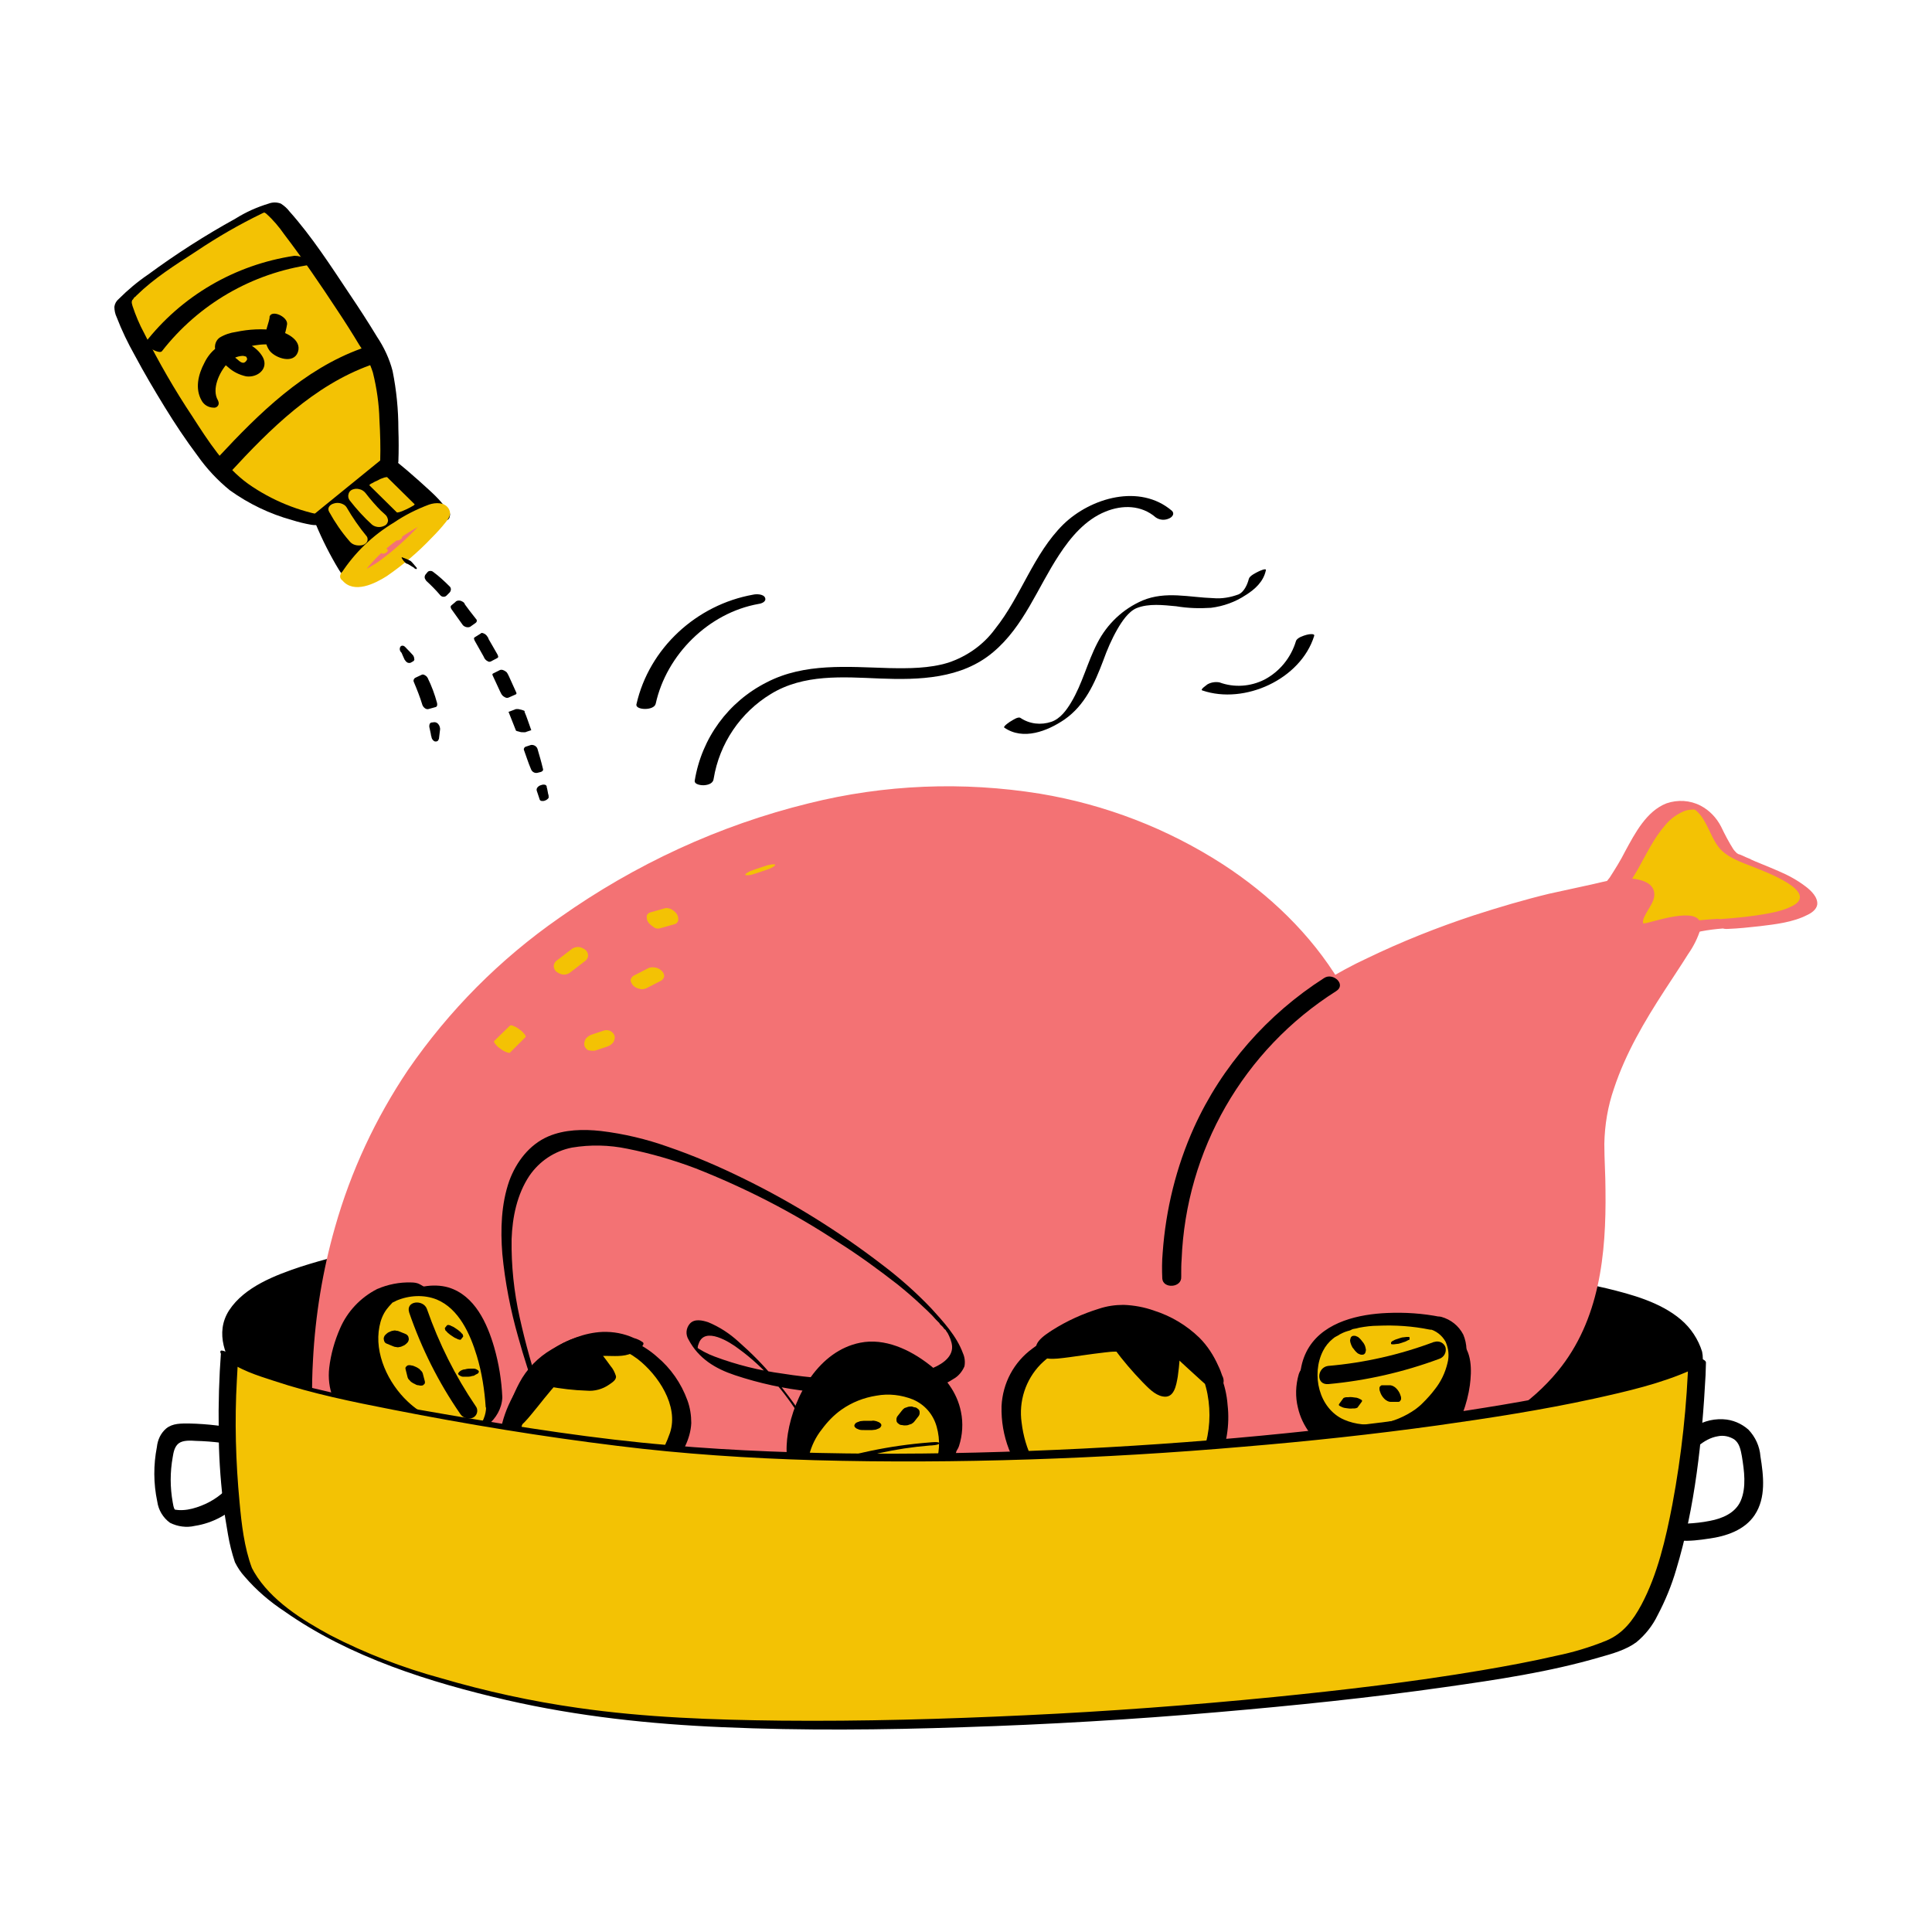 <?xml version="1.0" encoding="UTF-8"?> <svg xmlns="http://www.w3.org/2000/svg" width="500" height="500" viewBox="0 0 500 500" fill="none"><path d="M100.801 120.1C100.801 120.1 101.501 99.699 97.801 92.499C94.101 85.299 73.501 54.499 70.201 53.599C66.901 52.699 32.701 74.499 32.001 78.399C31.301 82.299 50.501 115.9 59.801 124.1C69.101 132.3 83.101 134.5 83.101 134.5L100.801 120.1Z" fill="#F3C204"></path><path d="M103.1 119.5C103.2 116.7 103.2 113.9 103.1 111.1C103.1 106 102.6 101 101.6 96C100.8 92.9 99.4 89.9 97.6 87.2C95.3 83.4 92.9 79.7 90.4 76C85.6 68.8 80.7 61.2 74.9 54.7C74.3 53.9 73.6 53.3 72.7 52.7C71.7 52.3 70.5 52.3 69.5 52.7C66.5 53.6 63.6 54.9 60.9 56.6C53.1 60.9 45.6 65.7 38.4 71C35.6 72.9 33.1 75 30.7 77.4C30.1 77.9 29.7 78.6 29.6 79.4C29.6 80.3 29.8 81.3 30.2 82.1C31.5 85.5 33.1 88.8 34.9 92C37.3 96.5 39.9 100.9 42.6 105.3C45.3 109.7 48.1 113.9 51.1 117.9C53.5 121.3 56.3 124.3 59.5 126.9C64.4 130.4 69.8 133 75.6 134.6C77.2 135.1 78.8 135.5 80.5 135.8C82.1 136.1 83.8 135.7 85 134.6C90.4 130.3 95.6 125.9 100.9 121.5L102.6 120.2C103.4 119.6 103 119 102.1 119C100.9 119 99.7 119.5 98.8 120.3L83.3 133L81.1 134.8L84.8 133.6C77.4 132.4 70.3 129.5 64.2 125.2C58.1 120.8 53.8 114 49.8 107.8C45.2 100.9 41 93.6 37.3 86.2C36.1 84 35.1 81.6 34.3 79.2C34.1 78.4 34 78.3 34.2 77.7C34.2 77.6 34 77.9 34.3 77.6C34.4 77.5 34.5 77.4 34.6 77.2C34.7 77 34.8 76.9 35 76.8C35.3 76.5 35.2 76.7 35 76.8C35.1 76.7 35.2 76.6 35.4 76.4C39.9 72 45.3 68.6 50.7 65.1C56.2 61.4 61.9 58.1 67.9 55.2C67.1 55.6 67.9 55.2 68.1 55.1L68.7 54.9C69.4 54.6 68.2 55 68.7 54.9C69.1 54.8 68.2 54.9 68.6 54.9C68.5 54.9 68.4 54.9 68.2 54.8C68.3 55 68.7 55.1 68.9 55.3C70.7 56.9 72.2 58.7 73.6 60.7C78.4 67 82.9 73.6 87.3 80.3C89.3 83.3 91.2 86.3 93 89.3C94.5 91.5 95.7 93.9 96.5 96.4C97.5 100.4 98.1 104.6 98.2 108.7C98.4 112.2 98.5 115.7 98.4 119.1C98.4 119.7 98.4 120.3 98.4 120.8C98.4 122.1 103.1 120.8 103.1 119.5Z" fill="black"></path><path d="M114 132.8C114 132.8 94.1 154.5 90.1 148.3C87.4 143.9 85 139.4 83.1 134.6L100.8 120.1C100.8 120.1 112.1 129.2 114 132.8Z" fill="black"></path><path d="M112.1 131.299C109 134.699 105.6 137.899 102.1 140.999C99.7 143.199 97.1 145.099 94.2 146.699C93.8 146.899 93.3 147.199 92.8 147.299C92.6 147.399 92.3 147.499 92 147.499L91.6 147.599C92 147.599 91.1 147.699 91.6 147.599H91.2C90.8 147.599 91.4 147.599 91.4 147.599L91.1 147.499C92.1 147.699 91 147.399 91.6 147.599C92 147.799 91.7 147.599 91.6 147.599C92.6 148.099 91.6 147.499 92 147.899C92.3 148.299 92.2 148.299 92 147.799L91.7 147.299C90 144.599 88.5 141.799 87.2 138.899C86.7 137.899 86.3 136.899 85.9 135.899C85.8 135.799 85.8 135.599 85.7 135.499C85.5 135.099 85.9 135.699 85.7 135.399C85.6 135.299 85.6 135.199 85.6 135.099L85.3 136.199L100.7 123.499L102.9 121.699L99.7 121.099C101.6 122.699 103.5 124.299 105.4 125.899C106.8 127.199 108.2 128.399 109.4 129.699C110 130.299 110.6 130.999 111.2 131.699C111.4 131.999 111.6 132.199 111.8 132.499C111.5 132.099 112 132.899 112.1 132.999C112.7 134.099 113.9 134.699 115.2 134.699C115.9 134.699 116.4 134.199 116.4 133.499C116.4 133.199 116.3 132.999 116.2 132.799C114.4 129.499 111.1 126.899 108.4 124.399C106.4 122.599 104.4 120.899 102.3 119.199C101.6 118.599 100 117.899 99.1 118.599L83.6 131.199L81.4 132.999C81.1 133.299 80.9 133.699 81.1 134.099C82.7 138.199 84.7 142.299 86.9 146.099C88 147.999 89.1 149.899 91.3 150.699C92.7 151.099 94.1 151.099 95.5 150.699C98.5 149.799 101.3 147.699 103.7 145.799C106.6 143.499 109.3 141.099 111.9 138.499C113.3 137.099 114.8 135.599 116.1 134.099C116.9 133.199 116.3 132.199 115.5 131.599C114.7 131.299 112.8 130.399 112.1 131.299Z" fill="black"></path><path d="M90.5 149.201C94.1 144.001 98.7 139.601 104.2 136.301C112.9 131.201 113.9 131.601 114 132.901C114.1 134.201 94.7 154.501 90.5 149.201Z" fill="#F37274"></path><path d="M92.801 150C93.401 149 94.101 148.1 94.901 147.2C96.801 144.8 99.001 142.7 101.401 140.8C104.301 138.6 107.301 136.7 110.601 135.1C111.101 134.8 111.601 134.6 112.201 134.3L112.701 134.1L113.201 133.9C113.301 133.9 113.501 133.8 113.601 133.8C114.101 133.6 113.301 133.8 113.501 133.8C114.001 133.8 113.101 133.8 113.201 133.8C112.901 133.7 112.601 133.6 112.301 133.5C112.001 133.3 111.701 133 111.601 132.6C111.701 133.1 111.601 132.4 111.601 132.5C111.701 132.1 111.801 132.1 111.601 132.4L111.201 133C111.601 132.5 111.101 133.1 110.901 133.3C110.701 133.5 110.501 133.8 110.201 134.1C109.701 134.7 109.101 135.3 108.501 136C105.501 139.2 102.201 142.2 98.701 144.8C98.001 145.3 97.101 146 96.101 146.5C95.601 146.8 95.201 147.1 94.701 147.3L94.101 147.6L93.701 147.8L93.201 148L92.601 148.2C92.901 148.2 92.001 148.4 92.601 148.2C92.401 148.2 92.301 148.2 92.101 148.2C92.501 148.1 92.601 148.3 92.201 148.2C91.801 148.1 92.901 148.4 92.301 148.2C92.901 148.4 92.801 148.4 92.601 148.3C92.401 148.2 92.301 148 92.601 148.3C92.901 148.6 92.501 148.2 92.401 148.1C90.901 146.3 86.601 147.8 88.601 150.2C91.601 153.8 97.101 151 100.101 149.1C104.301 146.2 108.201 142.9 111.701 139.2C113.001 137.9 114.201 136.6 115.301 135.2C116.101 134.2 116.901 133.1 116.201 131.8C115.201 129.9 112.701 130 111.001 130.6C107.801 131.8 104.801 133.3 102.001 135.2C96.501 138.5 91.801 143 88.301 148.4C86.801 150.5 91.601 151.9 92.801 150Z" fill="#F3C204"></path><path d="M97.6 147.001C97.6 147.001 98.1 146.401 97.1 146.301C96.1 146.201 96.2 146.901 96.4 147.301C96.6 147.701 97.2 147.301 97.6 147.001Z" fill="#F3C204"></path><path d="M103.9 139.401C103.9 139.401 104.5 138.801 103.4 138.601C102.3 138.401 102.3 139.301 102.6 139.701C102.9 140.101 103.5 139.701 103.9 139.401Z" fill="#F3C204"></path><path d="M100.2 142.799C100.2 142.799 100.8 142.099 99.6 141.899C98.4 141.699 98.4 142.699 98.7 143.099C99 143.499 99.8 143.199 100.2 142.799Z" fill="#F3C204"></path><path d="M107.499 139.201C107.499 139.201 107.899 138.801 107.199 138.801C106.499 138.801 106.499 139.201 106.699 139.401C106.899 139.601 107.199 139.401 107.499 139.201Z" fill="#F3C204"></path><path d="M104.801 145.1C105.601 145.4 106.401 145.7 107.101 146.1L106.901 146.4C106.301 145.9 105.601 145.5 104.801 145.1Z" fill="black"></path><path d="M105.6 145.999C106.4 146.299 107.2 146.599 107.9 146.999L106.3 145.199L106.1 145.499L106.3 145.599C105.6 145.099 104.8 144.699 104 144.299C103.9 144.199 104 144.499 104 144.499C104.1 144.699 104.3 144.899 104.4 145.099C104.6 145.299 104.8 145.599 105.1 145.799C105.2 145.799 105.4 145.899 105.6 145.999C105.9 146.199 106.3 146.399 106.6 146.599L107.1 146.899L107.3 147.099L107.4 147.199C107.3 147.099 107.5 147.199 107.5 147.199C107.5 147.199 107.6 147.299 107.7 147.299L107.9 147.099C107.9 146.999 107.7 146.799 107.7 146.799C107.6 146.599 107.4 146.399 107.2 146.199C107 145.999 106.9 145.799 106.7 145.599C106.6 145.499 106.4 145.299 106.3 145.199C105.6 144.799 104.8 144.499 104 144.199C103.9 144.199 104 144.299 104 144.399C104.1 144.599 104.3 144.799 104.4 144.999C104.6 145.199 104.8 145.499 105.1 145.699L105.3 145.899C105.4 145.899 105.5 145.899 105.6 145.999Z" fill="black"></path><path d="M111.6 148.9C113 150 114.3 151.1 115.6 152.4L114.7 153.3C113.6 152 112.3 150.8 111.1 149.6L111.6 148.9Z" fill="black"></path><path d="M111.1 149.901C111.4 150.201 111.8 150.401 112.2 150.701L112.7 151.101L112.9 151.301C113.6 151.901 114.2 152.501 114.8 153.101L114.7 151.501L113.8 152.401L115.4 152.601C114.2 151.301 113 150.101 111.8 148.901L111.9 150.501L112.4 149.901C112.6 149.701 112.7 149.401 112.7 149.101C112.7 148.801 112.6 148.501 112.3 148.201C112.1 148.001 111.8 147.801 111.5 147.801C111.2 147.701 110.9 147.801 110.7 148.001L110.2 148.601C110 148.801 109.9 149.101 109.9 149.401C109.9 149.701 110.1 150.001 110.3 150.301C111.6 151.501 112.8 152.701 113.9 154.001C114.3 154.501 115 154.601 115.5 154.201L116.4 153.301C116.8 152.801 116.8 152.101 116.3 151.701C115 150.401 113.6 149.101 112.1 148.001C111.6 147.601 111 147.701 110.6 148.201C110.6 148.201 110.6 148.201 110.6 148.301C110.3 148.801 110.5 149.501 111.1 149.901Z" fill="black"></path><path d="M119.2 156.301C120.3 157.701 121.4 159.101 122.4 160.501L120.9 161.501C119.9 160.101 118.9 158.701 117.9 157.301L119.2 156.301Z" fill="black"></path><path d="M118.2 156.6C119.3 158 120.4 159.4 121.4 160.8L121.5 159.8L120 160.8L121.9 161.2C120.9 159.8 119.9 158.4 118.9 157L118.8 158L120 157C121.1 156.1 118.9 155 118.1 155.6L116.9 156.6C116.5 156.9 116.6 157.2 116.8 157.6C117.8 159 118.8 160.4 119.8 161.8C120.3 162.3 121.1 162.5 121.7 162.2L123.1 161.2C123.4 161 123.5 160.6 123.3 160.3L123.2 160.2C122.1 158.8 121 157.4 120 156C119.6 155.5 118.9 155.3 118.3 155.5C117.9 155.6 117.7 155.9 117.8 156.3C118 156.4 118.1 156.5 118.2 156.6Z" fill="black"></path><path d="M125.399 164.9L127.999 169.4L126.299 170.4L123.699 165.9L125.399 164.9Z" fill="black"></path><path d="M124.501 164.901L126.801 168.901L127.101 169.501V168.601L125.401 169.501L127.101 170.401L124.901 166.501L124.601 165.901V166.801L126.201 165.801C126.701 165.501 126.301 164.901 126.001 164.601C125.801 164.401 125.501 164.201 125.201 164.001C125.001 163.901 124.701 163.801 124.501 163.901L122.901 164.901C122.501 165.101 122.701 165.501 122.901 165.901L125.101 169.801L125.401 170.401C125.601 170.701 125.901 171.001 126.201 171.101C126.401 171.301 126.701 171.301 127.001 171.201L128.701 170.301C129.101 170.101 128.901 169.701 128.701 169.301L126.401 165.301L126.101 164.701C125.801 164.201 125.201 163.801 124.601 163.801C124.201 164.001 124.301 164.601 124.501 164.901Z" fill="black"></path><path d="M130.4 174.1L132.6 178.9L130.8 179.7L128.6 175L130.4 174.1Z" fill="black"></path><path d="M129.299 173.901L131.199 178.101L131.499 178.701L131.599 178.201L129.799 179.001L131.799 180.001L129.899 175.901L129.599 175.301L129.499 175.801L131.299 174.901C131.499 174.801 131.499 174.601 131.399 174.401C131.299 174.201 131.099 173.901 130.899 173.801C130.499 173.501 129.899 173.201 129.399 173.401L127.599 174.301C127.399 174.401 127.399 174.601 127.499 174.801L129.399 178.901L129.699 179.501C129.899 179.901 130.199 180.201 130.599 180.401C130.899 180.601 131.299 180.701 131.699 180.501L133.499 179.701C133.699 179.601 133.699 179.401 133.599 179.201L131.699 175.001L131.399 174.401C131.099 173.901 130.599 173.501 129.999 173.401C129.799 173.301 129.099 173.301 129.299 173.901Z" fill="black"></path><path d="M134.5 183.801C135.1 185.401 135.7 187.101 136.3 188.701L134.8 189.201C134.1 187.601 133.5 186.001 132.9 184.401L134.5 183.801Z" fill="black"></path><path d="M133.3 183.6C133.9 185.1 134.4 186.7 134.9 188.2C134.9 188.2 135 188.6 135.1 188.5H135L134.5 188.7L133.7 189L136.1 189.5C135.8 188.7 135.4 187.9 135.1 187.1L134.6 185.9L134.4 185.3L134.3 185C134.3 185 134.2 184.7 134.1 184.7C134 184.7 134.3 184.6 134.4 184.6L135 184.4L135.8 184.1C136 184 135 183.7 135 183.7C134.7 183.6 134.4 183.6 134.1 183.5C133.7 183.5 133.5 183.5 133.3 183.6L131.7 184.2H131.6C132.2 185.8 132.9 187.4 133.5 189C133.5 189.1 133.7 189.2 133.8 189.2C134 189.3 134.3 189.3 134.5 189.4C134.8 189.5 135 189.5 135.3 189.5C135.5 189.5 135.7 189.5 135.9 189.5L137.4 189H137.5C136.9 187.4 136.4 185.7 135.7 184.1C135.7 184 135.5 183.9 135.4 183.9C135.1 183.8 134.8 183.7 134.5 183.7C134.2 183.6 133.9 183.6 133.6 183.6C133.7 183.5 133.3 183.5 133.3 183.6Z" fill="black"></path><path d="M137.8 193.801C138.3 195.501 138.7 197.201 139.2 198.901L138.4 199.101C137.8 197.501 137.2 195.801 136.6 194.201L137.8 193.801Z" fill="black"></path><path d="M136.7 193.8C137.2 195.5 137.6 197.2 138.1 198.9L138.8 198L138 198.2L139.7 199.2C139.1 197.6 138.5 195.9 137.9 194.3L137.3 195.2L138.5 194.8C138.8 194.8 139 194.6 139.1 194.4C139.2 194.2 139.2 193.9 139 193.6C138.7 193 138 192.7 137.4 192.8L136.2 193.2C136 193.2 135.8 193.4 135.7 193.5C135.6 193.7 135.5 193.9 135.6 194.1C136.2 195.7 136.7 197.4 137.4 199C137.5 199.3 137.7 199.6 138 199.8C138.3 200 138.7 200.1 139.1 200L139.9 199.8C140.3 199.7 140.7 199.4 140.5 198.9C140.1 197.2 139.6 195.5 139.1 193.8C138.9 193.2 138.3 192.8 137.7 192.8C137.1 192.8 136.5 193.1 136.7 193.8Z" fill="black"></path><path d="M140.4 204L140.9 206.5L140.1 204.1L140.4 204Z" fill="black"></path><path d="M139.201 204.4L139.601 206.5L139.701 206.8L142.001 205.9L141.301 203.8L141.201 203.5L140.101 204.9L140.401 204.8C140.701 204.7 141.001 204.5 141.201 204.3C141.401 204.1 141.501 203.9 141.501 203.6C141.401 203 140.701 203 140.301 203.1L140.001 203.2C139.501 203.3 138.701 203.9 138.901 204.6L139.601 206.7L139.701 207C139.801 207.2 140.101 207.3 140.301 207.3C140.601 207.3 140.801 207.3 141.001 207.2C141.301 207.1 141.501 207 141.701 206.8L141.901 206.6C142.001 206.5 142.001 206.3 142.001 206.2L141.601 204.1L141.501 203.8C141.501 203.7 141.501 203.6 141.401 203.5C141.301 203.4 141.301 203.3 141.201 203.3C140.901 203.2 140.601 203.2 140.401 203.3C140.101 203.4 139.801 203.6 139.601 203.8L139.401 204C139.301 204 139.201 204.2 139.201 204.4Z" fill="black"></path><path d="M104.5 168.301C105.1 168.901 105.7 169.501 106.2 170.201L105.5 170.601C105.1 169.901 104.8 169.101 104.5 168.301Z" fill="black"></path><path d="M104 169C104.5 169.5 105 170.1 105.5 170.6L105.3 170.4C105.4 170.5 105.4 170.5 105.5 170.6L105.4 169.1L104.7 169.5L106.3 170.3C105.9 169.5 105.6 168.8 105.3 168C105.2 167.7 104.9 167.5 104.7 167.3C104.5 167.1 104.2 167.1 104 167.1C103.8 167.2 103.6 167.3 103.6 167.6C103.6 167.9 103.6 168.2 103.7 168.4C104 169.2 104.4 170 104.7 170.7C104.9 171 105.1 171.3 105.5 171.5C105.8 171.6 106.1 171.6 106.3 171.5L107 171.1C107.2 170.9 107.3 170.7 107.2 170.5C107.2 170.2 107.1 169.9 106.9 169.6C106.3 168.9 105.6 168.2 104.9 167.5C104.7 167.3 104.4 167.2 104.2 167.1C104 167.1 103.7 167.2 103.6 167.4C103.3 168 103.5 168.6 104 169Z" fill="black"></path><path d="M109.7 175.6C110.7 177.5 111.5 179.6 112 181.7L110.2 182.2C109.5 180.2 108.8 178.3 108 176.3L109.7 175.6Z" fill="black"></path><path d="M108.9 175.9C109.4 176.8 109.8 177.7 110.1 178.7C110.5 179.7 110.8 180.7 111.1 181.8L111.5 180.7L109.7 181.2L111.3 182.3C110.6 180.3 109.9 178.4 109.1 176.4L108.7 177.5L110.4 176.7C110.8 176.4 111 175.9 110.7 175.5C110.7 175.5 110.7 175.4 110.6 175.4C110.4 175 109.7 174.4 109.2 174.6L107.5 175.4C107.1 175.6 106.9 176.1 107.1 176.5C107.9 178.4 108.7 180.4 109.3 182.4C109.5 183 110.2 183.7 110.9 183.5L112.7 183C113.2 182.9 113.2 182.3 113.1 181.9C112.5 179.7 111.7 177.5 110.7 175.5C110.4 174.9 109.9 174.6 109.3 174.7C108.5 174.8 108.7 175.5 108.9 175.9Z" fill="black"></path><path d="M112.8 188.301C112.7 189.201 112.6 190.001 112.5 190.801C112.3 190.001 112.1 189.201 112 188.301H112.8Z" fill="black"></path><path d="M111.8 187.8C111.7 188.7 111.6 189.5 111.5 190.3L113.4 190.6L113.3 190.1L113.4 190.4C113.2 189.8 113.1 189.1 113 188.4L112.4 189.4L113.2 189.3C113.5 189.3 113.7 189.1 113.7 188.8C113.8 188.5 113.8 188.2 113.7 187.9C113.5 187.3 113 186.9 112.4 186.9L111.6 187L111.4 187.1C111.3 187.2 111.2 187.3 111.2 187.4C111.1 187.6 111.1 187.8 111.1 188.1C111.3 189 111.5 190 111.7 190.9L111.8 191.2C111.9 191.3 112 191.5 112.1 191.6C112.3 191.8 112.5 191.9 112.7 191.9C112.9 191.9 113 191.9 113.2 191.8C113.4 191.7 113.5 191.4 113.6 191.2C113.7 190.4 113.8 189.5 113.9 188.7C113.9 188.4 113.8 188.1 113.7 187.8C113.5 187.5 113.3 187.3 113 187.2C112.8 187.1 112.5 187.1 112.3 187.2C111.9 187.3 111.8 187.5 111.8 187.8Z" fill="black"></path><path d="M59.601 122.2C69.901 111 81.201 99.799 95.801 94.499C98.001 93.699 95.401 89.499 93.501 90.199C78.601 95.599 67.101 106.9 56.501 118.3C55.701 119.1 56.201 120.4 56.801 121.2C57.301 121.7 58.801 123 59.601 122.2Z" fill="black"></path><path d="M41.9 90.899C51.4 78.699 65.2 70.699 80.5 68.499C81.2 68.399 79.3 67.199 79.2 67.099C78.3 66.499 77.3 66.199 76.2 66.199C60.8 68.499 46.9 76.599 37.4 88.899C37 89.199 41.2 91.799 41.9 90.899Z" fill="black"></path><path d="M69.8 82C69.6 83.5 68.9 84.9 68.7 86.5C68.5 88 68.9 89.6 69.8 90.8C71.3 92.7 76 94.3 77.1 91.1C78.2 87.9 73.8 85.8 71.3 85.5C67.9 85 64.4 85.2 61.1 85.9C59.6 86.1 58.1 86.6 56.8 87.4C55.6 88.3 55.3 90 56 91.3C56.7 92.7 57.7 94 59 95C60.3 96.2 61.9 97 63.7 97.4C66.7 97.8 69.6 95.4 68 92.4C66.4 89.6 63.2 88 60 88.4C56.8 88.8 54.3 91 52.9 93.9C51.3 96.9 50.4 100.6 52.2 103.7C52.8 104.8 54 105.5 55.3 105.5C56 105.6 56.6 105 56.6 104.4C56.6 104.1 56.5 103.8 56.4 103.6C54.7 100.7 56.8 96.3 58.8 94.1C59.8 92.9 61.2 92.2 62.7 92.1C62.9 92.1 63.1 92.1 63.4 92.2C63.5 92.2 63.6 92.3 63.7 92.3C63.6 92.2 63.9 92.5 63.8 92.5C64 92.7 64 93.1 63.8 93.3C63 94.5 62.1 93.6 61.3 92.9C60.8 92.6 60.5 92.1 60.3 91.6C60.1 90.8 61 90.6 61.6 90.4C63.5 89.8 65.4 89.4 67.3 89.2C68.3 89.1 69.3 89.1 70.3 89.2C71.1 89.2 72.2 89.5 72.8 89.5C73.1 89.5 73.1 89.6 72.8 89.4L72.7 89.1C72.7 89.1 72.6 89.4 72.7 89.3C72.6 89.4 72.3 89.5 72.3 89.5H72.2C72.4 89.5 72.6 89.5 72.8 89.6C73 89.7 73.2 90 73.3 89.9C73.4 89.8 73.2 88.8 73.2 88.7C73.2 88.3 73.3 87.8 73.4 87.4C73.8 86.3 74.1 85.1 74.3 83.9C74.5 81.9 70 79.9 69.7 82.2L69.8 82Z" fill="black"></path><path d="M90.5 129.499C92.3 131.799 94.2 133.899 96.3 135.799C96.8 136.199 97.5 136.399 98.1 136.399C98.7 136.399 99.3 136.199 99.8 135.899C100.2 135.599 100.5 134.999 100.4 134.499C100.3 133.899 99.999 133.399 99.6 133.099L98.4 131.999L98.8 132.399C97.3 130.899 95.9 129.299 94.6 127.599C94.2 127.099 93.6 126.699 93 126.599C92.4 126.399 91.7 126.499 91.2 126.699C90.7 126.899 90.3 127.299 90.2 127.899C90 128.499 90.2 129.099 90.5 129.499Z" fill="#F3C204"></path><path d="M95.601 125.601L102.701 132.601C102.801 132.701 103.401 132.501 103.501 132.501C104.601 132.101 105.701 131.601 106.701 131.001C106.801 131.001 107.401 130.601 107.301 130.501L100.201 123.501C100.101 123.401 99.501 123.601 99.401 123.601C98.801 123.801 98.301 124.001 97.801 124.301C97.301 124.501 96.701 124.801 96.201 125.101C96.101 125.101 95.501 125.501 95.601 125.601Z" fill="#F3C204"></path><path d="M85.201 132.5C86.701 135.2 88.401 137.7 90.401 140C90.801 140.5 91.201 140.8 91.801 141C92.401 141.2 93.101 141.2 93.701 141.1C94.201 141 94.701 140.7 95.001 140.2C95.201 139.8 95.201 139.2 94.901 138.8C93.001 136.5 91.201 133.9 89.701 131.3C89.401 130.8 88.901 130.5 88.301 130.3C87.701 130.1 87.001 130.1 86.401 130.3C85.301 130.6 84.601 131.5 85.201 132.5Z" fill="#F3C204"></path><path d="M445.7 239.201C445.7 239.201 469.3 238.201 467.9 232.601C466.5 227.001 451.1 223.701 447.5 220.601C443.9 217.501 443 207.201 434.9 208.601C426.8 210.001 422.8 223.401 418.3 228.701C413.8 234.001 423.3 240.601 421.6 245.301C419.9 250.001 407.6 260.801 410.7 257.201C413.8 253.601 433.2 234.601 431.8 242.101C430.4 249.601 422.4 240.501 445.7 239.201Z" fill="#F3C204"></path><path d="M447.201 240.4C449.901 240.3 452.701 240 455.401 239.7C459.501 239.2 464.001 238.7 467.701 236.8C468.801 236.3 470.101 235.4 470.301 234.1C470.501 232.2 468.701 230.5 467.401 229.5C465.201 227.8 462.801 226.5 460.201 225.4C458.801 224.8 457.401 224.2 455.901 223.6L454.201 222.9L453.301 222.5C453.301 222.5 452.801 222.3 453.201 222.4L452.701 222.2C452.201 222 451.701 221.8 451.101 221.5L450.401 221.2L450.101 221.1C449.501 220.8 450.301 221.2 450.001 221.1L449.501 220.8C449.201 220.6 449.701 221 449.401 220.7C449.101 220.4 448.801 220.1 448.601 219.8C447.401 217.9 446.401 216 445.401 213.9C444.201 211.6 442.401 209.7 440.101 208.5C437.401 207.1 434.201 206.9 431.301 207.9C426.101 209.9 423.101 215.7 420.601 220.3C419.401 222.7 418.001 224.9 416.601 227.1C415.801 228 415.201 229.1 414.801 230.2C414.601 231.4 414.701 232.5 415.201 233.6C416.101 236.1 417.701 238.3 418.801 240.7C419.301 241.6 419.501 242.7 419.401 243.8C419.201 244.7 418.801 245.5 418.301 246.3C415.801 250 412.701 253.3 409.101 256.1C408.901 256.3 408.701 256.4 408.501 256.6C407.901 257.1 408.501 256.6 409.301 256.7L412.101 257.9L412.601 258.5C412.701 258.8 412.601 258.6 412.801 258.4C413.001 258.2 413.001 258.1 413.201 257.9C413.701 257.4 414.101 256.9 414.601 256.4C416.001 254.9 417.501 253.5 419.001 252C422.201 248.8 425.701 245.8 429.501 243.1C430.201 242.6 430.901 242.2 431.601 241.8C431.901 241.7 432.201 241.5 432.201 241.5C432.201 241.5 432.501 241.4 432.601 241.4C432.701 241.4 432.601 241.5 432.601 241.4C432.601 241.3 432.301 241.4 432.201 241.4C431.701 241.3 431.201 241.1 430.801 240.9C431.701 241.3 429.401 240.3 429.701 240.3C429.701 240 429.601 240.4 429.701 240.3C429.701 240.6 429.801 240.6 429.701 240.9C429.601 241.5 429.501 242.1 429.201 242.7C429.101 243 428.901 243.4 428.601 243.6C428.501 243.7 428.301 243.7 428.201 243.8C428.101 243.9 428.501 243.8 428.301 243.8C428.501 243.8 428.801 243.8 429.001 243.8C430.001 243.9 430.901 244.3 431.701 245C431.801 245.1 431.801 245.2 431.901 245.3C431.801 245.2 431.901 245.1 431.901 245.2C432.001 244.9 432.101 244.6 432.301 244.3C433.001 243.3 435.001 242.5 436.301 242C439.901 240.9 443.601 240.4 447.301 240.2C448.201 240.2 448.401 239.6 447.701 239C446.801 238.2 445.601 237.8 444.401 237.8C439.701 238.1 434.701 238.5 430.401 240.5C429.301 241 426.901 242.2 427.201 243.8C427.401 245 429.301 245.7 430.201 245.9C431.101 246.2 432.101 246.1 432.901 245.6C434.201 244.5 434.701 242.7 434.301 241.1C433.601 239.5 431.101 238.9 429.601 238.9C428.501 239 427.401 239.4 426.501 240.1C423.701 241.9 421.001 244 418.601 246.3C416.001 248.6 413.501 251 411.101 253.5C410.301 254.3 409.601 255.1 408.901 255.9C408.601 256.1 408.401 256.4 408.201 256.8C407.901 257.9 410.201 258.7 410.901 258.8C412.401 259.2 413.101 258.7 414.201 257.8C415.301 256.9 416.601 255.7 417.701 254.5C419.101 253.1 420.401 251.6 421.701 250C422.801 248.8 423.601 247.5 424.301 246C424.801 244.3 424.201 242.6 423.501 241.1C422.501 239.2 421.301 237.4 420.501 235.4C419.801 233.6 419.501 231.8 420.501 230.1C421.001 229.3 421.601 228.7 422.101 227.9C422.601 227.1 423.201 226.1 423.801 225.1C426.001 221.2 428.001 216.9 431.001 213.5C432.301 211.9 434.001 210.7 435.901 209.9C436.701 209.6 437.601 209.5 438.401 209.5C438.701 209.5 438.801 209.7 438.401 209.4C439.001 209.8 438.101 209.1 438.701 209.6L439.101 209.9C441.701 212.3 442.501 216.1 444.601 219C446.701 221.9 450.801 223.2 454.101 224.5C456.501 225.5 470.801 230.7 464.001 234.4C461.201 235.9 457.701 236.4 454.601 236.9C451.701 237.3 448.901 237.6 446.001 237.8L444.601 237.9C443.701 237.9 443.501 238.5 444.201 239.1C444.801 240.1 446.001 240.5 447.201 240.4Z" fill="#F37274"></path><path d="M115.7 323C115.7 323 52.099 327.6 59.499 350.7C66.9 373.8 152.5 417.9 152.5 417.9C152.5 417.9 419.3 378.3 436.7 356.2C454.1 334.1 379.4 330.4 379.4 330.4L115.7 323Z" fill="black"></path><path d="M114.401 320.9C102.001 321.7 89.801 324 77.901 327.8C71.301 330 63.301 333 59.301 339.1C55.501 345 58.401 351.5 62.001 356.7C66.601 363.4 72.801 368.8 79.101 373.8C87.101 380.1 95.401 385.9 104.001 391.4C118.401 400.6 133.301 409.2 148.401 417.3C149.901 418.1 151.401 419 153.001 419.7C153.301 419.9 153.601 420 154.001 420C155.801 419.9 157.701 419.6 159.501 419.2C169.501 417.7 179.5 416.1 189.4 414.6C205.4 412.1 221.301 409.4 237.201 406.7C256.201 403.5 275.201 400.1 294.201 396.6C313.301 393.1 332.401 389.3 351.501 385.3C367.801 381.8 384.101 378.1 400.201 373.7C410.801 370.8 421.901 367.8 431.701 362.8C434.601 361.3 437.301 359.7 439.101 356.9C440.501 354.8 441.001 352.2 440.501 349.8C439.501 346.6 437.601 343.7 435.001 341.5C429.701 337 422.301 335 415.701 333.4C407.901 331.6 400.001 330.2 392.001 329.4C386.401 328.8 380.801 328.3 375.201 328.1L349.001 327.4L303.501 326.1L247.9 324.5L192.001 322.9L145.501 321.6L118.001 321L114.401 320.9C114.001 320.9 115.101 323.2 115.201 323.3C115.501 323.8 116.201 325.2 116.901 325.2L131.501 325.6L168.901 326.6L220.4 328L276.201 329.6L327.701 331L365.501 332.1C370.501 332.2 375.501 332.3 380.501 332.5C380.101 332.5 380.901 332.5 381.001 332.5L383.101 332.6C385.601 332.8 388.101 333 390.601 333.2C398.201 333.9 405.801 335 413.301 336.5C420.401 338 428.001 339.7 434.301 343.6C435.401 344.3 436.401 345 437.301 345.9C437.601 346.2 437.501 346.2 437.701 346.3C437.901 346.4 437.701 346.2 437.701 346.3C437.601 346.2 437.601 345.9 437.701 346.5C438.301 349.1 437.101 351.6 435.501 353.6C433.701 355.9 431.001 357.4 428.401 358.7C424.101 360.7 419.701 362.5 415.201 364C401.801 368.5 388.001 372 374.301 375.2C356.601 379.4 338.801 383.1 321.001 386.6C301.901 390.4 282.801 393.9 263.701 397.3C246.101 400.4 228.401 403.4 210.801 406.3C197.401 408.5 184.001 410.6 170.601 412.7C164.301 413.7 157.901 414.7 151.601 415.6C151.401 415.6 151.301 415.7 151.101 415.7C151.001 415.7 151.401 415.7 151.001 415.6C149.801 415.1 148.701 414.5 147.601 413.8C141.901 410.7 136.201 407.6 130.501 404.4C113.301 394.6 96.201 384.4 80.501 372.3C74.201 367.5 67.701 362.3 62.801 355.9C62.101 355.1 61.601 354.2 61.101 353.3C61.301 353.7 60.901 352.8 60.801 352.7C60.701 352.6 60.701 352.4 60.601 352.3C60.301 351.6 60.201 350.8 60.101 350.1C59.801 347.2 60.701 344.3 62.601 342.1C67.201 336.3 75.201 333.5 81.901 331.4C89.701 329.1 97.701 327.4 105.801 326.4C109.501 325.9 113.101 325.4 116.801 325.2C117.001 325.2 115.701 320.8 114.401 320.9Z" fill="black"></path><path d="M437.501 240.199C435.601 248.399 412.001 273.099 412.501 297.099C413.001 321.099 415.401 350.399 384.401 367.599C353.401 384.799 108.001 402.599 84.001 374.499C84.001 374.499 69.401 284.699 156.101 231.799C242.801 178.899 318.801 212.599 344.101 254.799C344.101 254.799 372.001 236.899 418.901 228.699C420.001 228.499 421.101 228.499 422.301 228.699C424.501 229.199 427.101 230.599 424.201 235.099C416.501 247.099 439.201 232.999 437.501 240.199Z" fill="#F37274"></path><path d="M435.099 240.2C434.399 242.6 433.199 244.8 431.799 246.8C429.799 250 427.699 253.1 425.699 256.3C420.599 264.2 415.799 272.4 412.799 281.3C411.199 285.8 410.299 290.5 410.099 295.2C409.999 299.1 410.199 303.1 410.299 307C410.399 315 410.299 323.1 408.799 331C407.399 339.1 403.999 346.8 398.999 353.4C396.099 357.1 392.599 360.4 388.799 363.1C386.799 364.5 384.699 365.9 382.499 367L381.799 367.3C381.499 367.4 381.699 367.4 381.899 367.3L381.499 367.5C380.399 368 379.199 368.5 377.999 368.9C377.299 369.1 376.699 369.4 375.999 369.6C375.799 369.7 375.399 369.8 375.899 369.6L375.399 369.7L374.199 370.1C370.599 371.1 366.899 372 363.199 372.8C353.199 374.9 343.699 376.4 333.499 377.9C320.899 379.7 308.199 381.1 295.499 382.3C281.299 383.6 267.099 384.8 252.899 385.7C238.399 386.6 223.799 387.2 209.199 387.6C195.199 388 181.199 388.1 167.199 387.8C154.999 387.6 142.899 387 130.799 385.9C121.399 385.2 112.099 383.7 102.999 381.5C99.7 380.7 96.5 379.6 93.3 378.3C92.1 377.7 90.9 377.1 89.8 376.4C88.9 375.9 88.1 375.2 87.3 374.5C87.1 374.3 86.6 373.7 86.7 374C86.7 373.9 86.7 373.8 86.7 373.6C86.6 373 86.5 372.4 86.5 371.8C86.2 369.3 86.1 366.8 86 364.4C85.1 342.2 89.2 320.1 98 299.7C104.499 284.8 113.399 271.1 124.499 259.3C139.099 243.7 156.999 231.5 176.199 222.3C195.799 212.8 217.199 206.6 238.999 205.7C256.999 204.9 274.899 207.9 291.699 214.4C306.099 220 319.099 228.6 329.899 239.6C334.499 244.3 338.499 249.5 341.999 255.2C342.699 256.3 345.399 255.8 346.199 255.2C355.799 249 366.799 244.6 377.499 240.7C389.399 236.4 401.599 233 413.999 230.6C415.699 230.3 417.399 229.9 419.199 229.6C420.299 229.3 421.499 229.5 422.499 230.2C424.399 231.8 421.999 234.6 421.199 236.2C419.999 238.4 419.999 240.6 422.899 241.1C425.999 241.6 429.299 240.4 432.299 239.7C432.999 239.5 433.699 239.4 434.399 239.2C433.899 239.3 434.799 239.1 434.999 239.1H435.399C435.399 239.1 435.199 239.2 435.299 239.1C435.399 239 435.299 239.2 435.299 239.1C435.299 239.2 435.199 238.9 435.299 239.1C435.199 239.6 435.199 239.9 435.099 240.2C434.799 242 439.699 241.8 439.999 240.3C441.299 234.1 429.099 238.2 426.399 238.8L425.999 238.9C426.399 238.8 425.599 239 425.999 238.9L425.099 239C424.699 239 425.499 239.1 424.899 239C425.099 239 425.399 239 425.399 239.1C425.399 239.2 425.199 239 425.199 238.6C425.199 238.1 425.399 237.5 425.699 237C426.599 235 428.699 232.9 427.999 230.5C427.399 228.5 425.099 227.8 423.299 227.5C419.499 226.9 415.499 228.1 411.899 228.9C408.299 229.7 404.499 230.5 400.899 231.3C394.299 232.9 387.899 234.8 381.399 236.9C371.999 240 362.699 243.7 353.799 248C349.899 249.8 346.099 251.9 342.499 254.1H346.699C339.199 241.7 328.499 231.5 316.499 223.7C302.099 214.4 285.999 208.2 269.099 205.4C249.199 202.2 228.899 203 209.299 207.9C186.099 213.6 164.299 223.7 144.799 237.5C129.399 248.2 116.199 261.5 105.599 276.9C97.2 289.4 90.8 303.1 86.7 317.6C83.5 328.8 81.6 340.4 81 352C80.6 358.8 80.7 365.6 81.4 372.4C81.5 373.5 81.5 374.7 82.2 375.5C84 377.4 86.2 378.8 88.5 379.8C95.7 383.2 103.599 384.8 111.399 386.1C122.499 387.8 133.599 388.9 144.799 389.5C158.199 390.3 171.599 390.5 184.999 390.5C199.699 390.5 214.399 390.1 229.099 389.5C243.999 388.8 258.999 387.9 273.899 386.8C287.799 385.7 301.699 384.4 315.599 382.8C327.299 381.4 338.999 379.9 350.599 377.9C359.299 376.5 367.799 374.7 376.299 372.4C386.799 369.4 396.199 363.3 403.199 354.8C413.999 341.6 415.699 324.6 415.499 308.1C415.499 304.1 415.199 300.1 415.199 296C415.299 291.1 416.099 286.3 417.699 281.7C420.699 272.6 425.599 264.3 430.799 256.3C432.799 253.2 434.899 250.1 436.899 246.9C438.299 244.9 439.399 242.7 440.099 240.4C440.399 238.5 435.499 238.7 435.099 240.2Z" fill="#F37274"></path><path d="M305.7 330.4C305.7 330.3 305.7 330.2 305.7 330.1C305.7 330 305.7 329.8 305.7 329.7C305.8 330.7 305.7 329.9 305.7 329.6C305.7 328.4 305.7 327.2 305.8 326C306.9 297.7 321.8 271.7 345.8 256.5C348.5 254.8 345 251.6 342.7 253.1C328 262.5 316.2 275.9 309 291.8C304.4 302 301.7 313 300.9 324.2C300.7 326.4 300.7 328.7 300.8 330.9C301 333.6 305.9 333.3 305.7 330.4Z" fill="black"></path><path d="M148.401 381.599C145.201 374.799 142.401 367.899 140.101 360.799C137.801 354.299 136.001 347.699 134.501 340.999C133.001 334.299 132.301 327.499 132.401 320.699C132.601 314.999 133.801 309.099 137.001 304.299C139.601 300.499 143.501 297.899 148.001 296.999C152.801 296.199 157.601 296.299 162.401 297.299C168.401 298.499 174.301 300.199 180.101 302.399C193.001 307.499 205.301 313.799 216.801 321.399C222.201 324.799 227.401 328.599 232.401 332.499C234.501 334.199 236.601 335.999 238.601 337.899C239.501 338.699 240.401 339.599 241.301 340.499L242.201 341.499L242.801 342.099L243.101 342.399L243.201 342.599C243.401 342.799 243.501 342.999 243.701 343.099C244.101 343.599 243.701 342.999 243.901 343.299L244.401 343.899C243.601 342.899 245.001 344.799 244.301 343.699C244.401 343.899 244.501 343.999 244.701 344.199C244.601 343.999 244.501 343.899 244.801 344.299C245.101 344.699 244.601 343.899 244.801 344.299C244.801 344.399 244.901 344.399 244.901 344.499C245.001 344.599 245.001 344.699 245.101 344.799C245.301 345.099 245.001 344.699 245.201 344.899C245.801 345.999 246.301 347.199 246.401 348.399C246.601 351.599 243.001 353.499 240.501 354.399C235.201 356.499 229.101 356.899 223.401 356.999C216.501 357.099 209.501 356.599 202.601 355.499C196.601 354.699 190.601 353.199 185.001 351.099C183.101 350.399 181.201 349.399 179.601 348.199L179.301 347.899C179.801 348.599 180.301 349.299 180.801 349.999C180.701 349.899 180.701 349.899 180.701 349.699C180.501 349.099 180.501 348.399 180.801 347.799C182.301 343.099 189.001 347.399 191.201 349.099C197.701 353.799 203.101 360.199 207.301 366.999C210.001 371.299 212.301 375.899 214.201 380.599C214.601 381.499 215.201 382.399 215.901 383.099C216.201 383.399 216.501 384.099 216.901 384.199C216.901 384.199 217.301 384.599 217.201 384.299C213.101 374.199 207.301 364.899 200.301 356.599C197.501 353.199 194.401 350.099 191.101 347.199C188.801 345.099 186.201 343.399 183.301 342.199C181.801 341.699 179.701 341.199 178.501 342.599C177.501 343.799 177.401 345.399 178.201 346.699C180.801 351.599 185.101 354.199 190.201 355.899C196.501 357.999 203.001 359.399 209.501 360.099C216.601 360.999 223.701 361.299 230.801 360.899C236.101 360.499 242.201 359.899 246.701 356.899C248.001 356.199 249.001 354.999 249.601 353.599C249.801 352.499 249.701 351.299 249.201 350.199C247.601 345.799 244.101 341.999 241.001 338.599C237.101 334.499 232.801 330.699 228.301 327.299C217.101 318.699 205.101 311.199 192.401 304.999C186.101 301.899 179.601 299.099 172.901 296.799C167.301 294.799 161.401 293.399 155.501 292.699C151.001 292.199 146.101 292.299 141.901 294.099C137.001 296.199 133.601 300.699 131.801 305.599C129.701 311.599 129.501 318.199 130.001 324.499C130.701 331.799 132.101 338.999 134.101 345.999C137.001 356.499 140.801 366.699 145.301 376.599C145.501 377.099 145.801 377.699 146.101 378.199C146.701 379.199 147.301 380.099 148.101 380.999C147.801 381.199 148.801 382.399 148.401 381.599Z" fill="black"></path><path d="M169.701 182.099C172.501 169.399 183.401 158.599 196.301 156.299C197.101 156.199 198.401 155.699 198.001 154.699C197.601 153.699 195.701 153.699 194.901 153.899C180.301 156.499 168.001 167.699 164.701 182.299C164.401 183.799 169.301 183.999 169.701 182.099Z" fill="black"></path><path d="M184.7 201.5C186.2 192.4 191.6 184.4 199.5 179.6C208 174.4 218.1 175.2 227.7 175.6C237.9 176 248.8 175.7 257 168.8C265 162.1 268.5 152.1 274.1 143.6C277.1 139 280.9 134.5 286.1 132.4C290.5 130.6 295.4 130.7 299.1 133.9C300.1 134.6 301.4 134.7 302.5 134.2C303.3 133.9 304.1 133 303.3 132.2C295 125.1 282.3 128.8 275.2 135.7C267.4 143.4 264.3 154.3 257.5 162.8C254.5 166.9 250.2 169.9 245.4 171.5C240.5 173 235.2 173 230.1 172.9C219.4 172.6 208.2 171.5 198.4 176.6C188.5 181.6 181.6 191 179.8 202C179.6 203.1 181.7 203.3 182.4 203.2C183.4 203.1 184.6 202.7 184.7 201.5Z" fill="black"></path><path d="M259.9 188.3C264.8 191.7 271.1 189.2 275.5 186.2C280.8 182.5 283.3 176.8 285.5 171C286.5 168.2 287.7 165.4 289.2 162.8C290.3 160.9 292 158.3 294.1 157.4C297.3 156.1 301.1 156.6 304.4 156.9C307.4 157.4 310.4 157.5 313.4 157.3C316.6 156.9 319.7 155.8 322.4 154C324.8 152.5 327 150.5 327.6 147.6C327.8 146.9 325.9 147.8 325.7 147.9C325.1 148.2 323.4 149 323.2 149.8C322.8 151.4 321.9 153.2 320.6 153.8C318.5 154.6 316.2 155 314 154.8C307.8 154.6 301.7 152.9 295.7 155.4C290.6 157.6 286.5 161.5 284 166.4C281.4 171.4 280.1 177 277.2 181.8C276 183.8 274.4 186 272.1 186.8C269.4 187.7 266.5 187.4 264.1 185.8C263.5 185.4 262.2 186.3 261.7 186.6C261.6 186.6 259.5 188 259.9 188.3Z" fill="black"></path><path d="M311.199 178.7C322.099 182.4 336.599 175.8 340.099 164.6C340.399 163.8 338.399 164.2 338.099 164.3C337.399 164.5 335.699 165 335.399 165.9C334.099 170.2 331.199 173.8 327.199 175.9C323.599 177.7 319.399 178 315.599 176.6C314.499 176.4 313.399 176.6 312.499 177.1C312.299 177.3 310.399 178.5 311.199 178.7Z" fill="black"></path><path d="M63.2 370.1C58.501 369.1 53.8 368.5 49.001 368.4C46.901 368.4 44.7 368.3 43.001 369.7C41.6 370.9 40.8 372.6 40.6 374.5C39.7 379.1 39.7 383.9 40.7 388.6C41.001 390.8 42.2 392.8 44.001 394.1C46.001 395.1 48.3 395.4 50.401 394.9C55.001 394.2 59.2 391.9 62.401 388.6C64.001 386.9 60.6 383.3 59.001 385C56.8 387.4 54.001 389.1 50.901 390.1C49.401 390.6 47.8 390.9 46.2 390.8C45.901 390.8 45.6 390.7 45.3 390.7C44.901 390.4 44.8 389.2 44.7 388.8C44.001 384.9 44.001 381 44.7 377.1C44.901 375.8 45.2 374.3 46.3 373.5C47.401 372.7 49.3 372.8 50.7 372.9C55.1 373 59.501 373.6 63.8 374.5C64.6 374.7 65.4 374.2 65.6 373.5C65.701 373.3 65.701 373.1 65.6 372.8C65.4 371.5 64.4 370.5 63.2 370.1Z" fill="black"></path><path d="M435.5 378.2C437.9 375.6 440.8 372.3 444.6 371.7C446 371.4 447.5 371.7 448.8 372.5C450.2 373.5 450.5 375.3 450.8 376.9C451.4 380.6 452 384.9 450.5 388.4C449.1 391.6 445.7 393 442.5 393.6C440.5 394 438.6 394.2 436.6 394.3C435 394.4 433 394.5 431.8 393.2C429.8 391.1 425.9 393.6 428.2 395.9C431.7 399.6 437.6 398.9 442.2 398.2C446.7 397.6 451.5 396 454.1 392.1C457.1 387.6 456.4 381.9 455.6 376.9C455.4 374.3 454.3 371.9 452.5 370C450.7 368.4 448.4 367.4 445.9 367.3C439.6 367 435.2 371.3 431.3 375.6C430.4 376.6 431.1 378.1 432.1 378.7C433.1 379.4 434.6 379.2 435.5 378.2Z" fill="black"></path><path d="M132.001 272.4L136.001 268.4C136.201 268.2 135.801 267.7 135.701 267.6C135.301 267.1 134.901 266.7 134.401 266.4C133.901 266 133.401 265.7 132.801 265.5C132.601 265.4 132.201 265.2 131.901 265.5L127.901 269.4C127.701 269.6 128.101 270.1 128.201 270.2C128.601 270.7 129.001 271.1 129.501 271.4C130.001 271.8 130.501 272.1 131.101 272.3C131.401 272.4 131.801 272.6 132.001 272.4Z" fill="#F3C204"></path><path d="M147.401 251.8L151.301 248.8C151.801 248.5 152.101 248 152.201 247.4C152.201 246.8 152.001 246.3 151.601 245.9C151.101 245.5 150.501 245.2 149.901 245.1C149.301 245 148.601 245.2 148.101 245.5L144.201 248.5C143.701 248.8 143.401 249.3 143.301 249.9C143.301 250.5 143.501 251 143.901 251.4C144.401 251.8 145.001 252.1 145.601 252.2C146.301 252.3 146.901 252.1 147.401 251.8Z" fill="#F3C204"></path><path d="M170.601 240.3L174.501 239.2C175.001 239.1 175.301 238.8 175.501 238.3C175.601 237.8 175.501 237.2 175.301 236.8C175.001 236.2 174.501 235.8 173.901 235.4C173.401 235.1 172.801 235 172.301 235L168.401 236.1C167.901 236.2 167.601 236.5 167.401 236.9C167.301 237.4 167.401 238 167.601 238.4C167.901 239 168.401 239.4 169.001 239.8C169.401 240.2 170.001 240.4 170.601 240.3Z" fill="#F3C204"></path><path d="M153.999 271.9L156.999 270.9C157.299 270.8 157.599 270.7 157.899 270.5C158.199 270.3 158.399 270.1 158.599 269.9C158.799 269.7 158.899 269.4 158.999 269.1C159.099 268.8 159.099 268.5 159.099 268.3C158.999 267.7 158.599 267.2 158.099 266.9C157.599 266.6 156.899 266.5 156.299 266.7L153.299 267.7C152.999 267.8 152.699 267.9 152.399 268.1C152.099 268.3 151.899 268.5 151.699 268.7C151.499 268.9 151.399 269.2 151.299 269.5C151.199 269.8 151.199 270.1 151.199 270.4C151.299 271 151.699 271.5 152.199 271.8C152.799 271.9 153.399 272 153.999 271.9Z" fill="#F3C204"></path><path d="M167.199 255.8L171.099 253.8C171.499 253.6 171.799 253.1 171.899 252.7C171.899 252.2 171.699 251.7 171.299 251.3C170.799 250.8 170.199 250.5 169.599 250.4C168.999 250.3 168.399 250.3 167.899 250.5L163.999 252.5C163.599 252.7 163.299 253.2 163.199 253.6C163.199 254.1 163.499 254.6 163.799 255C164.299 255.5 164.899 255.8 165.499 255.9C166.099 256.1 166.599 256 167.199 255.8Z" fill="#F3C204"></path><path d="M195.4 226.099L198.4 225.099C199 224.899 199.5 224.699 200 224.399C200 224.399 200.7 223.999 200.6 223.799L200.5 223.699C200.3 223.699 200 223.699 199.8 223.699C199.2 223.799 198.6 223.899 198.1 224.099L195.1 225.099C194.5 225.299 194 225.499 193.5 225.799C193.5 225.799 192.8 226.199 192.9 226.399L193 226.499C193.2 226.499 193.5 226.499 193.7 226.499C194.2 226.499 194.8 226.299 195.4 226.099Z" fill="#F3C204"></path><path d="M289.501 342.899C289.501 342.899 257.301 344.899 262.201 369.799C267.101 394.699 292.401 393 306.301 385.7C320.201 378.4 320.801 339.499 289.501 342.899Z" fill="#F3C204"></path><path d="M289.099 341.499C281.499 341.999 273.299 344.299 267.199 348.999C262.399 352.499 259.499 357.899 259.199 363.899C258.999 371.599 261.799 378.999 267.199 384.599C276.999 394.199 293.199 393.499 304.999 388.499C307.399 387.599 309.599 386.199 311.499 384.499C313.099 382.899 314.399 380.999 315.299 378.899C317.399 374.099 318.299 368.799 317.699 363.599C317.299 358.199 315.199 353.099 311.699 348.999C307.199 344.099 300.899 341.899 294.399 341.599C292.399 341.499 290.499 341.599 288.499 341.799C287.599 341.899 286.699 342.699 287.299 343.599C287.899 344.499 289.599 344.699 290.599 344.599C292.199 344.399 293.899 344.399 295.599 344.499C295.999 344.499 296.899 344.599 297.599 344.699L298.599 344.899L299.099 344.999C298.599 344.899 299.399 345.099 299.399 345.099C300.599 345.399 301.799 345.899 302.899 346.499C303.999 346.999 304.899 347.699 305.799 348.499C309.399 351.499 311.599 356.099 312.499 360.799C313.399 365.599 313.099 370.499 311.599 375.099C310.399 378.999 308.199 382.799 304.699 384.799C302.399 385.999 299.999 386.999 297.499 387.699C294.899 388.499 292.199 388.999 289.499 389.199C286.599 389.499 283.699 389.299 280.899 388.699C280.399 388.599 280.699 388.699 280.799 388.699L280.199 388.499C279.799 388.399 279.499 388.299 279.099 388.199L278.199 387.899L277.699 387.699L277.399 387.599C276.099 387.099 274.899 386.399 273.799 385.599C268.199 381.599 265.199 374.899 264.399 368.199C263.599 362.699 265.399 357.099 269.299 353.099C272.699 349.699 276.899 347.799 281.399 346.399C282.699 345.999 282.699 345.999 283.999 345.699C284.899 345.499 285.799 345.299 286.599 345.199C287.699 344.999 288.899 344.799 290.099 344.699C290.799 344.599 289.499 344.699 289.999 344.699C290.799 344.699 292.199 344.399 291.999 343.199C291.799 341.999 289.999 341.399 289.099 341.499Z" fill="black"></path><path d="M290.1 348.1C290.1 348.1 300 361.1 301.4 359.2C302.8 357.3 302.8 348 303.4 348.1C304 348.2 315.6 360.4 314.3 356.8C313 353.2 309.6 342.7 292.6 340.3C284.4 339.1 270.1 348.2 270.5 349.5C270.9 350.8 287.2 347.2 290.1 348.1Z" fill="black"></path><path d="M288.399 349.099C290.599 352.099 293.099 354.999 295.699 357.699C297.099 359.099 298.799 360.999 300.899 361.399C303.899 361.999 304.399 358.499 304.799 356.299C304.999 354.799 305.199 353.199 305.299 351.699C305.399 351.099 305.399 350.399 305.499 349.799C305.499 349.499 305.399 349.199 305.499 349.599V349.399V349.299C305.699 348.799 305.399 349.099 304.499 350.099H303.399C303.199 350.099 302.199 349.299 302.599 349.699L302.999 349.999C303.399 350.399 303.799 350.799 304.199 351.099C305.299 352.199 306.499 353.299 307.599 354.299C308.699 355.299 309.899 356.399 310.999 357.399C311.899 358.299 312.899 358.899 314.099 359.299C314.899 359.499 315.799 359.299 316.299 358.699C316.799 357.899 316.799 356.899 316.299 355.999C315.999 355.099 315.699 354.299 315.299 353.499C314.099 350.799 312.499 348.299 310.399 346.199C307.099 342.999 303.099 340.599 298.699 339.199C296.199 338.299 293.499 337.799 290.799 337.699C288.599 337.699 286.499 337.999 284.399 338.699C280.199 339.999 276.199 341.799 272.399 344.199C270.399 345.499 265.999 348.199 269.299 350.799C270.499 351.799 272.199 351.699 273.699 351.599C275.799 351.399 277.799 351.099 279.899 350.799C281.999 350.499 284.199 350.199 285.999 349.999C286.899 349.899 287.699 349.799 288.499 349.799H289.499C289.599 349.799 289.799 349.799 289.899 349.799C289.199 349.799 289.699 349.799 289.799 349.799C290.699 350.099 291.799 349.599 292.099 348.699C292.099 348.599 292.199 348.399 292.199 348.299C292.099 346.999 291.199 345.899 289.999 345.599C288.299 345.299 286.699 345.299 284.999 345.599C282.499 345.799 280.099 346.199 277.699 346.499C275.499 346.799 273.899 347.099 271.899 347.199H270.999C270.599 347.199 270.799 347.099 271.099 347.199C270.699 347.099 271.499 347.399 271.599 347.499C272.199 348.299 272.499 349.099 272.699 349.999V349.899C272.699 350.099 272.399 350.299 272.599 350.099C272.799 349.899 273.299 349.399 272.899 349.699C276.599 346.699 280.799 344.499 285.299 343.099C287.599 342.199 290.099 341.799 292.499 341.899C295.499 342.199 298.499 342.999 301.299 344.299C303.399 345.199 305.399 346.599 307.099 348.199C307.499 348.499 307.199 348.299 307.099 348.199L307.299 348.399C307.499 348.599 307.699 348.799 307.799 348.999C308.099 349.399 308.399 349.799 308.799 350.199C309.199 350.599 309.299 350.899 309.499 351.199C309.699 351.499 309.399 350.899 309.599 351.399C309.699 351.599 309.799 351.799 309.999 351.999C310.699 353.199 311.199 354.499 311.699 355.799C311.799 355.999 311.899 356.299 311.999 356.499C312.099 356.699 311.999 356.499 311.899 356.299C311.999 356.699 311.899 356.299 311.899 356.099C312.099 355.099 313.099 354.499 313.999 354.699C313.799 354.699 314.699 354.999 314.299 354.799C314.199 354.799 313.899 354.499 314.299 354.799C314.699 355.099 314.199 354.699 314.099 354.699C311.199 352.499 308.699 349.799 305.999 347.299C304.899 346.299 303.299 344.599 301.599 345.599C300.199 346.499 300.399 349.499 300.199 350.999C300.099 352.199 299.999 353.399 299.799 354.599C299.699 355.499 299.299 356.199 299.199 357.099C299.199 357.099 299.199 357.099 299.399 356.999C299.599 356.799 299.899 356.699 300.299 356.699C300.399 356.699 300.899 356.799 300.499 356.699C300.899 356.799 300.899 356.899 300.599 356.699C300.299 356.499 300.999 357.099 300.699 356.699C300.599 356.599 300.399 356.499 300.199 356.299C299.899 355.999 299.499 355.699 299.199 355.399L298.699 354.999C298.999 355.299 298.399 354.699 298.699 354.999L298.499 354.799L297.399 353.599C296.699 352.799 295.999 351.999 295.299 351.099C294.199 349.799 293.099 348.499 292.099 347.099L291.599 346.399C290.899 345.399 289.499 344.999 288.399 345.499C287.399 346.799 287.699 348.199 288.399 349.099Z" fill="black"></path><path d="M342.701 351.4L339.001 354.9C339.001 354.9 332.001 370.9 353.601 379.8C369.601 386.4 381.501 360.7 377.301 349.5C373.101 338.3 342.701 351.4 342.701 351.4Z" fill="black"></path><path d="M340.4 350.8C338.8 352.3 336.8 353.5 336.1 355.7C335.3 358.5 335.2 361.5 335.9 364.3C337 369.2 340.3 373.2 344.4 376.1C349.6 379.7 356.3 382.8 362.8 381.5C373 379.5 379.1 367.9 380.4 358.5C380.9 354.7 381 349.6 377.8 347C374.3 344.1 368.9 343.9 364.5 344.2C356.5 344.8 348.5 347.4 341.1 350.5L340.6 350.7C339.6 351.1 340.8 351.8 341.3 352C342.4 352.5 343.6 352.6 344.7 352.3C350.3 349.8 356.2 348 362.2 346.8C364.2 346.4 366.3 346.1 368.4 346H369.1C369.2 346 369.9 346 369.5 346C370 346 370.5 346.1 371 346.1C370.3 346 372 346.3 371.4 346.2L371.9 346.3C372.2 346.4 371.8 346.3 371.8 346.3L372.2 346.5L372.4 346.6C372.6 346.7 372.8 346.8 372.9 346.9C373.2 347.1 373.4 347.3 373.6 347.5C374.1 348 374.5 348.5 374.7 349.2C375.4 351 375.7 352.9 375.6 354.8C375.5 359.6 374.2 364.2 372 368.5C369.9 372.6 366.8 376.6 362.7 378.8C361.8 379.3 360.7 379.7 359.7 380C359.3 380.1 358.8 380.2 358.3 380.2C357.9 380.2 357.6 380.2 357.2 380.2C356.4 380.1 355.6 379.9 354.8 379.6C353.2 378.9 351.6 378.2 350.1 377.3C345.9 375 342.6 371.2 341 366.7C340.1 363.9 340 360.8 340.6 357.9C340.8 357.2 341 356.6 341.2 355.9C341.3 355.5 341 356 341.3 355.8C342 355.2 342.7 354.5 343.4 353.9L344.9 352.5C345.6 351.9 343.7 351.3 343.4 351.2C342.8 350.5 341.1 350.1 340.4 350.8Z" fill="black"></path><path d="M371.501 342.499C371.501 342.499 340.401 336.099 339.001 354.899C337.601 373.699 359.801 373.399 369.601 364.199C379.401 354.999 379.601 344.799 371.501 342.499Z" fill="#F3C204"></path><path d="M372.7 340.799C368.2 339.899 363.6 339.599 359 339.799C351.8 340.099 343 341.999 338.8 348.599C334.5 355.399 336.1 365.799 343.4 369.799C350.7 373.799 360.5 371.799 367.3 367.599C369.7 366.099 371.9 364.199 373.8 361.999C376.2 359.399 378 356.299 379 352.899C379.8 350.499 379.7 347.799 378.7 345.399C377.5 343.099 375.5 341.499 373 340.799C371.8 340.499 370.6 340.899 369.7 341.799C369.1 342.299 368.5 343.599 369.7 343.899C371.6 344.299 373.2 345.599 374.1 347.199C374.9 348.999 375.1 350.899 374.6 352.799C374 355.299 372.9 357.599 371.3 359.599C370.4 360.799 369.4 361.899 368.3 362.999C367.9 363.399 367.5 363.799 367.1 364.099L366.6 364.499C366.5 364.599 366.5 364.599 366.6 364.499L366.2 364.799C363.6 366.599 360.6 367.899 357.5 368.399C354.2 368.999 350.8 368.699 347.8 367.399C341.3 364.499 339.3 355.699 342.4 349.599C343 348.399 343.9 347.299 344.9 346.499L345.4 346.099L346.3 345.599C346.4 345.599 347 345.199 346.4 345.499L347 345.199C347.4 344.999 347.8 344.799 348.1 344.699L348.4 344.599L348.7 344.499C349.1 344.399 349.5 344.299 349.8 344.099C350.1 343.899 350.6 343.899 351 343.799L351.4 343.699C351.5 343.699 351.7 343.599 351.8 343.599C351.6 343.599 351.6 343.599 351.8 343.599C353.4 343.299 355 343.099 356.6 343.099C361.1 342.899 365.6 343.199 370 344.099C372.1 344.499 375.5 341.399 372.7 340.799Z" fill="black"></path><path d="M351.3 364.3L352.4 362.8C352.5 362.7 352.5 362.6 352.5 362.5C352.5 362.4 352.4 362.3 352.2 362.2C352 362.1 351.8 362 351.6 361.9C351.3 361.8 351.1 361.7 350.8 361.7C350.2 361.6 349.5 361.5 348.9 361.6H348.4C348.2 361.6 347.9 361.7 347.7 361.8L346.6 363.3C346.5 363.4 346.5 363.5 346.5 363.6C346.5 363.7 346.6 363.8 346.8 363.9C347 364 347.2 364.1 347.4 364.2C347.7 364.3 348 364.4 348.2 364.4C348.8 364.5 349.5 364.6 350.1 364.5H350.6C350.8 364.5 351.1 364.4 351.3 364.3Z" fill="black"></path><path d="M359.9 362.8H361.9C362.1 362.8 362.3 362.7 362.4 362.5C362.5 362.4 362.6 362.2 362.6 362C362.6 361.8 362.6 361.5 362.5 361.3C362.4 361 362.3 360.7 362.2 360.5C361.9 359.9 361.5 359.4 361 359L360.5 358.7C360.2 358.6 360 358.5 359.7 358.5H357.7C357.5 358.5 357.3 358.6 357.2 358.8C357 358.9 357 359.1 357 359.3C357 359.5 357 359.8 357.1 360C357.2 360.3 357.3 360.6 357.4 360.8C357.7 361.4 358.1 361.9 358.6 362.3L359.1 362.6C359.3 362.7 359.6 362.8 359.9 362.8Z" fill="black"></path><path d="M364.8 346.5V346.1C364.7 346 364.6 346 364.5 346C364.3 346 364.1 346 364 346C363.7 346 363.5 346.1 363.2 346.1C362.9 346.1 362.6 346.2 362.3 346.3L361.7 346.5C361.4 346.6 361 346.7 360.7 346.9L360.3 347.1C360.2 347.2 360.1 347.3 360 347.4V347.8C360.1 347.9 360.2 347.9 360.3 347.9C360.5 347.9 360.7 347.9 360.8 347.9C361.1 347.9 361.3 347.8 361.6 347.8C361.9 347.8 362.2 347.7 362.5 347.6L363.1 347.4C363.4 347.3 363.8 347.2 364.1 347L364.5 346.8C364.7 346.8 364.8 346.7 364.8 346.5Z" fill="black"></path><path d="M352.9 347.599L352.5 347.099C352.3 346.799 352.1 346.599 351.9 346.399C351.7 346.199 351.5 345.999 351.2 345.899C351 345.799 350.8 345.699 350.5 345.699C350.3 345.699 350.1 345.699 349.9 345.799L349.6 346.099C349.5 346.399 349.4 346.699 349.4 346.999L349.5 347.499C349.6 347.899 349.8 348.299 350 348.699L350.4 349.199C350.6 349.499 350.8 349.699 351 349.899C351.2 350.099 351.4 350.299 351.7 350.399C351.9 350.499 352.1 350.599 352.4 350.599C352.6 350.599 352.8 350.599 353 350.499L353.3 350.199C353.4 349.899 353.5 349.599 353.5 349.299L353.4 348.799C353.3 348.299 353.1 347.899 352.9 347.599Z" fill="black"></path><path d="M343.799 358.199C353.599 357.299 363.199 355.099 372.399 351.699C373.699 351.299 374.399 349.999 374.099 348.699C373.699 347.499 372.399 346.899 371.199 347.299H371.099C362.299 350.599 353.099 352.699 343.699 353.499C340.799 353.899 340.499 358.499 343.799 358.199Z" fill="black"></path><path d="M140.401 354.5C140.401 354.5 121.601 374.6 139.201 387.2C156.801 399.8 171.601 383.9 175.801 371.2C180.001 358.5 157.801 334 140.401 354.5Z" fill="#F3C204"></path><path d="M138.401 353.501C134.101 358.101 130.501 364.301 129.501 370.601C128.701 375.601 130.101 380.701 133.501 384.501C138.101 389.601 144.501 392.701 151.301 393.201C163.201 393.701 172.801 384.701 177.301 374.301C178.201 372.401 178.801 370.401 178.901 368.301C178.901 366.301 178.601 364.301 177.901 362.401C176.301 358.001 173.601 354.101 170.001 351.101C166.301 347.801 161.601 345.801 156.701 345.301C151.201 344.901 145.701 346.801 141.501 350.401C140.301 351.501 139.101 352.701 138.001 353.901C137.201 354.801 139.001 355.701 139.601 355.801C140.701 356.201 141.901 355.901 142.701 355.101C145.801 351.501 150.201 348.401 154.901 348.101C156.501 348.001 158.201 348.301 159.701 348.801C161.601 349.501 163.401 350.501 165.001 351.701C170.301 355.801 175.701 363.801 173.401 370.801C171.801 375.401 169.301 379.601 166.001 383.101C162.801 386.501 158.601 389.501 153.801 390.101C148.401 390.801 142.801 388.101 139.001 384.401C135.701 381.301 134.001 377.001 134.401 372.501C134.901 368.201 136.401 364.001 138.901 360.401C139.701 359.101 140.601 357.801 141.601 356.601C141.901 356.201 142.201 355.801 142.501 355.501C142.601 355.401 142.301 355.801 142.501 355.501L142.601 355.401C144.201 353.501 139.601 352.201 138.401 353.501Z" fill="black"></path><path d="M143.8 357.4C143.8 357.4 157.6 359.7 157.3 357.7C157 355.7 151.6 349.9 152 349.6C152.4 349.3 166.8 350.1 163.9 348.6C161 347.1 152.8 342.6 140.8 351.1C135 355.2 131.5 369.2 132.5 369.7C133.5 370.2 141.5 358.5 143.8 357.4Z" fill="black"></path><path d="M141.9 358.8C145.2 359.4 148.5 359.8 151.8 359.9C153.9 360.1 156 359.5 157.7 358.3C158.4 357.8 159.6 357.1 159.4 356.1C159.1 355.2 158.7 354.3 158 353.5C157.2 352.4 156.4 351.3 155.6 350.3C155.3 349.8 154.9 349.4 154.6 348.9C154.5 348.8 154.4 348.6 154.3 348.5C154.1 348.3 154.3 348.1 154.1 348.5L151.9 350.3L150.6 350.9H150.7C150.8 350.9 150.4 350.9 150.7 350.9C150.8 350.9 151 350.9 151.1 350.9H152.6H156.6C158.8 350.9 161.4 351.2 163.5 350.2C164.1 349.9 167.2 348.3 166.4 347.4C165.7 346.9 164.9 346.5 164.1 346.3C161.5 345.1 158.7 344.6 155.9 344.7C151.2 344.9 146.8 346.8 142.8 349.2C139.2 351.3 136.3 354.3 134.4 357.9C132.8 360.9 131.6 364.1 130.8 367.4C130.5 368.4 130.4 369.4 130.4 370.4C130.4 371.3 130.8 371.3 131.6 371C134.8 369.8 137 366.6 139.1 364.1C140.3 362.6 141.4 361.2 142.6 359.8C143 359.3 143.5 358.8 144 358.2C144.2 358 144.4 357.8 144.6 357.6C144.5 357.6 144.3 357.9 144.6 357.6C144.7 357.6 143 358.6 143.6 358.3C144.1 358.1 146 356.9 146 356.3C146 355.7 144.4 356.5 144.2 356.7C141 358.5 138.6 361.8 136.4 364.7C135.3 366.1 134.1 367.6 132.9 368.9C132.7 369.1 132.5 369.4 132.3 369.6C131.9 370.1 132 369.8 132.4 369.6C132.5 369.5 134.7 368.5 134.7 368.4C134.7 368.4 134.6 368.1 134.6 368C134.7 366.6 134.9 365.2 135.4 363.8C135.9 361.8 136.6 359.9 137.5 358C138.3 355.9 139.5 354 140.9 352.3C141.3 351.8 141.7 351.4 142.2 351.1C143.5 350.2 144.9 349.5 146.3 348.9C150.3 347.3 154.7 347.3 158.7 348.6C159.9 349 161 349.5 162 350C162.1 350.1 162.3 350.2 162.4 350.2C163 350.4 164.9 347.7 165.8 347.8C165.3 347.8 164.7 348 164.3 348C161.3 348.2 158.2 348 155.2 348.1C154.8 348.1 154.4 348.1 154.1 348.2C152.9 348.4 150.9 349.6 150.4 350.6C149.9 351.6 151.8 353.2 152.3 354C152.8 354.8 153.6 355.7 154.2 356.6C154.7 357.4 155.1 358.2 155.4 359C156 360.2 157.2 356.9 158.3 357C158 357 157.7 357.1 157.4 357.1C156.6 357.2 155.7 357.2 154.9 357.1C151.9 356.9 148.9 356.6 145.9 356C145 355.9 143.8 356.9 143.1 357.4C142.8 357.4 141.2 358.7 141.9 358.8Z" fill="black"></path><path d="M112.301 337.201L108.001 334.401C108.001 334.401 90.801 331.401 87.301 354.501C84.701 371.601 112.601 377.001 122.401 370.301C132.201 363.601 112.301 337.201 112.301 337.201Z" fill="black"></path><path d="M113.001 335.199C111.601 334.299 110.201 333.199 108.701 332.399C108.001 331.999 107.201 331.899 106.401 331.899C103.401 331.799 100.401 332.399 97.601 333.599C93.301 335.799 89.901 339.399 88.001 343.799C86.601 346.999 85.601 350.499 85.201 353.999C84.901 356.599 85.201 359.299 86.201 361.799C90.201 371.599 102.601 375.599 112.401 375.299C116.701 375.199 122.001 374.399 125.101 371.199C128.201 367.899 127.401 362.699 126.301 358.799C124.801 353.999 122.601 349.299 119.901 344.999C118.101 342.099 116.301 339.199 114.201 336.499L113.901 336.099C113.201 335.199 112.101 334.299 111.001 334.999C109.901 335.699 110.101 337.299 110.801 338.099C112.001 339.699 113.101 341.299 114.201 342.899C115.301 344.499 116.401 346.299 117.401 347.999C118.001 348.999 118.501 349.899 119.001 350.899L119.301 351.599L119.501 351.899C119.801 352.399 120.001 352.899 120.301 353.499C121.201 355.499 122.001 357.499 122.601 359.599C122.701 359.999 122.601 359.399 122.701 359.899L122.901 360.699C123.001 361.199 123.101 361.699 123.201 362.199C123.301 362.699 123.301 363.099 123.301 363.499C123.301 363.099 123.301 363.499 123.301 363.699C123.301 363.899 123.301 364.099 123.301 364.399C123.301 365.099 123.201 365.699 122.901 366.399C122.901 366.499 122.701 366.999 122.701 366.799C122.701 366.599 122.601 366.999 122.501 367.099C122.301 367.399 122.001 367.699 121.801 367.999C121.701 368.099 121.901 367.899 121.701 368.099C121.501 368.299 121.401 368.299 121.201 368.499C120.801 368.699 120.501 368.999 120.101 369.199C119.401 369.599 118.601 369.899 117.901 370.099C109.701 372.299 100.901 370.799 93.901 365.899L93.601 365.699C93.401 365.499 93.201 365.399 93.001 365.199C92.601 364.799 92.201 364.499 91.901 364.099C91.801 363.999 91.501 363.599 91.701 363.899C91.601 363.699 91.401 363.499 91.301 363.399C91.001 362.999 90.701 362.499 90.501 362.099C90.501 361.999 90.301 361.699 90.501 362.099C90.501 361.999 90.401 361.899 90.401 361.799C90.401 361.699 90.201 361.399 90.201 361.199C90.201 360.999 90.001 360.699 89.901 360.499C89.901 360.499 89.801 360.099 89.901 360.399C90.001 360.699 89.901 360.199 89.801 360.199C89.601 359.299 89.501 358.299 89.501 357.399C89.701 352.099 91.601 346.899 94.901 342.799C97.001 340.299 99.801 338.499 103.001 337.699C103.601 337.499 104.301 337.399 104.901 337.299L105.701 337.199C106.001 337.199 105.901 337.199 105.701 337.199H106.101C106.801 337.199 107.501 337.199 108.201 337.299H108.501L107.501 336.899L111.801 339.699C112.501 340.299 113.601 340.199 114.201 339.499C114.301 339.399 114.401 339.199 114.501 339.099C114.601 337.199 114.101 335.899 113.001 335.199Z" fill="black"></path><path d="M127.9 363.001C127.9 363.001 126.7 331.301 108.1 334.401C89.5 337.501 95.1 359.101 106.4 366.401C117.7 373.701 127.6 371.501 127.9 363.001Z" fill="#F3C204"></path><path d="M129.999 361.6C129.799 357.2 129.099 352.9 127.899 348.7C126.099 342.5 122.899 335.3 116.099 333.2C111.999 332 107.299 333.1 103.599 335C99.599 337 95.799 340 94.499 344.5C92.199 352 96.199 360.6 101.599 365.7C103.899 367.8 106.599 369.4 109.499 370.5C112.399 371.8 115.499 372.4 118.599 372.1C123.999 371.5 129.699 367.5 129.999 361.7C129.999 361 128.399 362 128.199 362.1C127.699 362.4 125.799 363.3 125.799 364.1C125.799 365.1 125.599 366.1 125.199 367.1C125.099 367.4 124.199 369.3 123.799 369.2C123.399 369.1 125.099 368.6 124.199 368.8C123.799 368.9 123.399 369 122.999 369.1C121.799 369.3 120.599 369.3 119.299 369.2C114.099 368.5 109.299 366.3 105.499 362.7C100.499 358 96.799 350.3 98.199 343.3C98.499 341.7 99.099 340.1 100.099 338.8C100.499 338.3 100.899 337.8 101.399 337.3C101.699 337 101.399 337.2 101.799 337C102.099 336.8 101.399 337.3 101.799 337C101.999 336.9 102.299 336.8 102.599 336.6C105.899 335.2 109.699 335 112.999 336.3C118.799 338.7 121.699 345.3 123.399 350.9C124.699 355.2 125.399 359.7 125.699 364.2C125.699 364.6 127.899 363.4 128.099 363.3C128.699 363.1 129.999 362.3 129.999 361.6Z" fill="black"></path><path d="M100.001 347.699L101.701 348.399C101.901 348.499 102.201 348.599 102.501 348.599C102.801 348.699 103.101 348.699 103.401 348.599C103.701 348.599 104.101 348.399 104.301 348.299C104.601 348.199 104.901 347.999 105.101 347.799L105.501 347.399C105.701 347.099 105.801 346.799 105.801 346.499L105.701 345.999C105.601 345.699 105.401 345.499 105.101 345.299L103.401 344.599C103.201 344.499 102.901 344.399 102.601 344.399C102.301 344.299 102.001 344.299 101.701 344.399C101.401 344.399 101.001 344.599 100.801 344.699C100.501 344.799 100.201 344.999 100.001 345.199L99.601 345.599C99.401 345.899 99.301 346.199 99.301 346.499L99.401 346.999C99.501 347.299 99.701 347.599 100.001 347.699Z" fill="black"></path><path d="M105.001 354.501L105.501 356.501C105.601 356.701 105.701 357.001 105.901 357.101C106.101 357.301 106.301 357.601 106.501 357.701C106.801 357.901 107.101 358.101 107.401 358.201C107.701 358.401 108.001 358.501 108.301 358.501L108.801 358.601C109.101 358.601 109.401 358.601 109.601 358.401L109.901 358.101C110.001 357.901 110.001 357.601 109.901 357.301L109.401 355.401C109.301 355.201 109.201 354.901 109.001 354.801C108.801 354.601 108.601 354.301 108.401 354.201C108.101 354.001 107.801 353.801 107.501 353.701C107.201 353.601 106.901 353.401 106.601 353.401L106.101 353.301C105.801 353.301 105.501 353.301 105.301 353.501L105.001 353.801C104.901 354.001 104.901 354.201 105.001 354.501Z" fill="black"></path><path d="M121.9 356.199L122.2 356.099C122.5 356.099 122.8 355.999 123 355.799C123.2 355.699 123.4 355.599 123.6 355.499C123.8 355.399 123.8 355.299 123.9 355.099C124 354.999 123.9 354.799 123.8 354.699L123.5 354.499C123.2 354.299 122.9 354.199 122.6 354.199H122C121.6 354.199 121.1 354.199 120.7 354.299L120.3 354.399C120 354.399 119.7 354.499 119.5 354.599C119.3 354.699 119.1 354.799 118.9 354.999C118.8 355.099 118.7 355.199 118.6 355.399C118.5 355.499 118.6 355.699 118.7 355.799L119 355.999C119.3 356.199 119.6 356.299 119.9 356.299H120.5C121 356.299 121.5 356.299 121.9 356.199Z" fill="black"></path><path d="M119.4 346.5L119.8 346C119.9 345.9 119.9 345.7 119.8 345.6C119.8 345.4 119.7 345.2 119.5 345.1C119.3 344.9 119.2 344.7 118.9 344.5C118.7 344.3 118.4 344.1 118.1 343.9L117.5 343.5C117.2 343.3 116.8 343.2 116.5 343L116.1 342.9C115.9 342.9 115.7 342.9 115.6 343.1L115.2 343.6C115.1 343.7 115.1 343.9 115.2 344C115.2 344.2 115.3 344.4 115.5 344.5C115.7 344.7 115.8 344.9 116.1 345.1C116.3 345.3 116.6 345.5 116.9 345.7L117.5 346.1C117.8 346.3 118.2 346.4 118.5 346.6L118.9 346.7C119.1 346.8 119.3 346.7 119.4 346.5Z" fill="black"></path><path d="M105.901 339.699C109.101 348.999 113.501 357.799 119.101 365.899C119.801 366.999 121.201 367.399 122.401 366.899C123.401 366.399 123.801 365.199 123.301 364.199C123.201 364.099 123.201 363.999 123.101 363.899C117.801 356.099 113.601 347.699 110.501 338.799C109.601 336.199 104.901 336.599 105.901 339.699Z" fill="black"></path><path d="M241.601 378.3L245.4 374.9C245.4 374.9 252.601 359 231.101 349.8C215.201 343 203 368.6 207 379.8C211 391 241.601 378.3 241.601 378.3Z" fill="black"></path><path d="M243.7 379.1C245.3 377.6 247.5 376.301 248.2 374.201C249.1 371.401 249.3 368.3 248.7 365.4C247.7 360.3 244.5 356.2 240.4 353.1C235.5 349.3 229 346.2 222.6 347.5C212 349.6 205.5 361.1 203.9 371C203.3 374.8 203.2 380.1 206.3 382.9C209.7 386 214.7 386.1 219 385.8C226.9 385.3 234.9 382.7 242.2 379.8L242.7 379.6C243.6 379.2 244.4 378.5 243.6 377.6C242.7 376.8 241.4 376.6 240.2 377C238.4 377.8 236.6 378.4 234.7 379.1C230.8 380.4 226.9 381.5 222.9 382.3C221.8 382.5 220.7 382.7 219.6 382.8C219.1 382.9 218.6 382.9 218.2 382.9H217.6H217C216.5 382.9 216 382.9 215.6 382.9H214.8H214.5C214.9 383 214.1 382.9 214.5 382.9C214.1 382.8 213.6 382.801 213.2 382.701L212.6 382.6C213.1 382.7 212.4 382.5 212.3 382.5L211.8 382.3C211.5 382.2 212 382.401 211.6 382.201C211.3 382.101 210.8 381.701 210.7 381.701C210.2 381.301 209.9 380.8 209.6 380.3C208.9 378.6 208.5 376.8 208.6 375C208.7 370.3 209.9 365.6 212.2 361.5C214.3 357.5 217.2 353.6 221.3 351.4C222.1 351 223 350.6 223.9 350.4C224.1 350.4 224.9 350.301 225.3 350.201C225.7 350.101 225.1 350.201 225.6 350.201C226.1 350.201 226.3 350.201 226.6 350.201C226.9 350.201 226.5 350.201 227 350.201C227.2 350.201 227.5 350.3 227.8 350.3C228.3 350.4 228.8 350.6 229.3 350.8C230.9 351.4 232.4 352.2 233.8 353C238 355.5 241.7 359.001 243.3 363.701C244.2 366.501 244.3 369.5 243.6 372.4C243.6 372.5 243.6 372.601 243.5 372.701C243.4 373.001 243.6 372.4 243.5 372.8L243.3 373.4C243.2 373.6 243.1 373.901 243 374.201C243.4 374.001 242.9 374.601 243 374.201C242.3 374.801 241.6 375.4 240.9 376.1L239.4 377.5C238.5 378.3 239.4 379.2 240.3 379.5C241.4 379.9 242.7 379.8 243.7 379.1Z" fill="black"></path><path d="M212.701 386.901C212.701 386.901 243.701 393.701 245.301 374.901C246.901 356.101 224.701 356.101 214.801 365.201C204.901 374.301 204.601 384.401 212.701 386.901Z" fill="#F3C204"></path><path d="M211.6 388.599C216.1 389.499 220.7 389.899 225.2 389.799C232.5 389.599 241.2 387.799 245.4 381.199C247.6 377.499 248.3 372.999 247.4 368.799C246.7 364.899 244.2 361.499 240.7 359.599C233.4 355.499 223.5 357.599 216.7 361.699C214.3 363.199 212.1 365.099 210.2 367.399C207.8 369.999 206 373.099 205 376.399C204.2 378.799 204.3 381.499 205.3 383.799C206.4 386.099 208.5 387.799 211 388.499C212.2 388.799 213.5 388.499 214.3 387.599C214.9 386.999 215.4 385.599 214.2 385.199C210.3 383.999 208.5 380.599 209.4 376.599C210 374.199 211.1 371.899 212.7 369.899C214.1 367.999 215.8 366.199 217.8 364.799C220.5 362.899 223.6 361.699 226.8 361.199C230 360.599 233.3 360.999 236.3 362.199C239.3 363.499 241.5 365.999 242.4 369.199C243.4 372.699 243.2 376.399 241.8 379.699C241.5 380.399 241 380.999 240.5 381.599C240.7 381.299 240.1 381.999 240.1 382.099L239.7 382.499C239.6 382.499 239.1 382.999 239.6 382.599C239 383.099 238.4 383.499 237.7 383.899C238.3 383.599 237.3 384.099 237.2 384.099C236.8 384.299 236.4 384.499 236 384.599L235.5 384.799C236.1 384.599 235.4 384.799 235.3 384.799L234.3 385.099C233.4 385.299 232.6 385.499 231.7 385.699C232.1 385.599 231.1 385.799 231 385.799L229.9 385.899C229 385.999 228.1 385.999 227.3 386.099C222.8 386.299 218.3 385.899 213.9 384.999C211.9 384.699 208.6 387.999 211.6 388.599Z" fill="black"></path><path d="M233.3 365.2L232.2 366.6C232.1 366.8 232 367 232 367.3C232 367.5 232 367.8 232.1 368C232.2 368.2 232.4 368.4 232.6 368.5C232.8 368.7 233.1 368.8 233.4 368.8L234 368.9C234.4 368.9 234.9 368.9 235.3 368.7L235.9 368.5C236.2 368.3 236.5 368.1 236.7 367.8L237.8 366.4C237.9 366.2 238 366 238 365.7C238 365.5 238 365.2 237.9 365C237.8 364.8 237.6 364.6 237.4 364.5C237.2 364.3 236.9 364.2 236.6 364.2L236 364C235.6 364 235.1 364 234.7 364.2L234.1 364.4C233.8 364.6 233.5 364.9 233.3 365.2Z" fill="black"></path><path d="M225.6 367.7H223.6C223.3 367.7 222.9 367.8 222.6 367.8C222.3 367.9 222.1 368 221.8 368.1C221.6 368.2 221.4 368.3 221.3 368.5C221.2 368.6 221.1 368.8 221.1 369L221.2 369.3C221.4 369.5 221.6 369.7 221.9 369.8L222.4 370C222.8 370.1 223.2 370.1 223.7 370.1H225.7C226 370.1 226.3 370 226.6 370C226.9 369.9 227.1 369.8 227.4 369.7C227.6 369.6 227.8 369.5 227.9 369.3C228 369.2 228.1 369 228.1 368.8L228 368.5C227.8 368.3 227.6 368.1 227.3 368L226.8 367.8C226.4 367.7 226 367.6 225.6 367.7Z" fill="black"></path><path d="M219.4 382.8V383.2C219.4 383.4 219.5 383.5 219.7 383.6C219.9 383.7 220.1 383.8 220.3 383.8C220.6 383.9 220.9 383.9 221.1 383.9C221.4 383.9 221.8 383.9 222.1 383.8L222.7 383.6C223.1 383.5 223.4 383.3 223.7 383.1L224 382.8C224.2 382.6 224.2 382.4 224.2 382.2V381.8C224.2 381.6 224.1 381.5 223.9 381.4C223.7 381.3 223.5 381.2 223.3 381.2C223 381.1 222.7 381.1 222.5 381.1C222.2 381.1 221.8 381.1 221.5 381.2L220.9 381.4C220.5 381.5 220.2 381.7 219.9 381.9L219.6 382.2C219.5 382.4 219.4 382.6 219.4 382.8Z" fill="black"></path><path d="M231.3 382.5L231.7 383C231.9 383.3 232.1 383.5 232.4 383.6C232.6 383.8 232.9 383.9 233.1 384C233.3 384.1 233.6 384.1 233.8 384C234.1 384 234.3 383.8 234.4 383.6L234.7 383.2C234.9 382.9 234.9 382.5 234.9 382.1L234.8 381.5C234.7 381.1 234.5 380.7 234.2 380.3L233.8 379.8C233.6 379.5 233.4 379.3 233.1 379.2C232.9 379 232.6 378.9 232.4 378.8C232.2 378.7 231.9 378.7 231.6 378.8C231.4 378.8 231.1 379 231 379.2L230.7 379.6C230.5 379.9 230.5 380.3 230.5 380.7L230.6 381.3C230.9 381.8 231.1 382.2 231.3 382.5Z" fill="black"></path><path d="M240.601 373.3C230.301 374.1 220.101 376.2 210.401 379.7C209.401 380.1 211.101 380.2 211.301 380.2C212.401 380.3 213.601 380.2 214.701 379.8C223.001 376.8 231.801 374.8 240.601 374.1C240.901 374.1 243.101 374 243.101 373.5C243.101 373 240.701 373.3 240.601 373.3Z" fill="black"></path><path d="M439.3 351.599C439.3 351.599 437.5 409.699 421.8 423.499C406.1 437.299 215.2 454.899 144.3 441.999C73.4 429.099 63.2 405.099 63.2 405.099C56.7 384.799 59.5 350.699 59.5 350.699C59.5 350.699 54.5 358.399 151.9 372.299C249.3 386.199 414.3 367.299 439.3 351.599Z" fill="#F3C204"></path><path d="M436.999 350.601C436.599 363.601 435.199 376.601 432.799 389.401C431.099 398.201 428.999 407.401 424.799 415.301C422.599 419.401 419.999 422.801 415.699 424.601C411.499 426.301 407.199 427.601 402.799 428.501C396.299 430.001 389.799 431.201 383.299 432.301C365.499 435.301 347.599 437.401 329.599 439.201C308.299 441.301 286.899 442.901 265.499 443.901C244.399 444.901 223.199 445.501 202.099 445.301C184.599 445.101 166.999 444.501 149.599 442.001C137.599 440.301 125.699 437.701 114.099 434.301C104.199 431.601 94.599 427.901 85.499 423.201C78.299 419.301 70.099 414.201 65.799 406.901C65.599 406.501 65.399 406.201 65.199 405.801C63.199 400.501 62.499 394.301 61.999 388.801C60.999 378.301 60.699 367.701 61.299 357.201C61.399 355.401 61.499 353.501 61.599 351.701C61.599 351.101 57.399 349.101 57.099 349.601C56.699 350.201 57.899 351.201 58.199 351.501C61.699 354.501 66.699 356.001 70.999 357.401C80.899 360.701 91.299 362.801 101.499 364.801C120.799 368.601 140.299 371.801 159.899 374.201C176.799 376.301 193.799 377.401 210.899 377.901C229.399 378.401 247.899 378.301 266.399 377.701C284.899 377.101 303.399 376.001 321.899 374.401C338.699 373.001 355.399 371.201 371.999 368.901C385.499 367.001 399.099 364.901 412.399 362.001C420.999 360.101 429.799 358.101 437.799 354.501C438.999 354.001 440.199 353.401 441.299 352.701C441.499 352.601 439.299 351.401 439.199 351.301C438.899 351.101 437.499 350.301 436.999 350.601C430.799 354.501 423.099 356.301 416.099 358.001C404.199 361.001 392.099 363.101 379.899 365.001C364.299 367.401 348.699 369.301 332.999 370.901C315.399 372.701 297.799 374.001 280.099 374.901C261.799 375.801 243.499 376.301 225.199 376.201C207.799 376.101 190.399 375.501 173.099 374.001C153.999 372.401 135.099 369.401 116.299 366.201C102.799 363.901 89.299 361.501 76.099 358.001C74.199 357.501 72.399 357.001 70.499 356.401C68.899 355.901 67.499 355.501 66.399 355.001C65.799 354.801 65.199 354.601 64.699 354.401C64.999 354.501 64.799 354.401 64.399 354.301L63.699 354.001C64.699 354.401 62.499 353.401 63.499 353.901L62.999 353.601C63.499 353.901 63.299 353.801 62.999 353.601C63.199 353.701 62.699 353.401 62.999 353.601L62.699 353.401C62.799 353.501 62.799 353.501 62.399 353.201C61.999 352.901 62.199 353.201 61.899 352.701C61.599 352.201 61.799 352.401 61.699 352.001V351.901L57.199 349.801C56.699 356.501 56.499 363.301 56.599 370.101C56.599 376.201 56.999 382.401 57.699 388.401C57.999 391.301 58.499 394.201 58.999 397.101C59.399 399.501 59.999 401.901 60.799 404.301C61.499 405.701 62.299 406.901 63.299 408.001C66.299 411.501 69.799 414.501 73.599 417.001C90.499 428.901 111.299 435.401 131.199 440.001C149.599 444.201 168.199 446.201 187.099 447.001C207.799 447.901 228.499 447.701 249.199 447.001C271.199 446.301 293.199 445.001 315.199 443.101C334.899 441.401 354.499 439.401 374.099 436.601C387.499 434.701 400.999 432.701 413.999 428.901C417.199 428.001 420.799 427.001 423.499 425.001C425.799 423.101 427.699 420.701 428.999 418.001C430.999 414.201 432.599 410.301 433.799 406.201C438.699 390.001 440.499 372.701 441.399 355.901C441.399 354.801 441.499 353.701 441.499 352.601C441.499 351.501 436.999 350.701 436.999 350.601Z" fill="black"></path></svg> 
